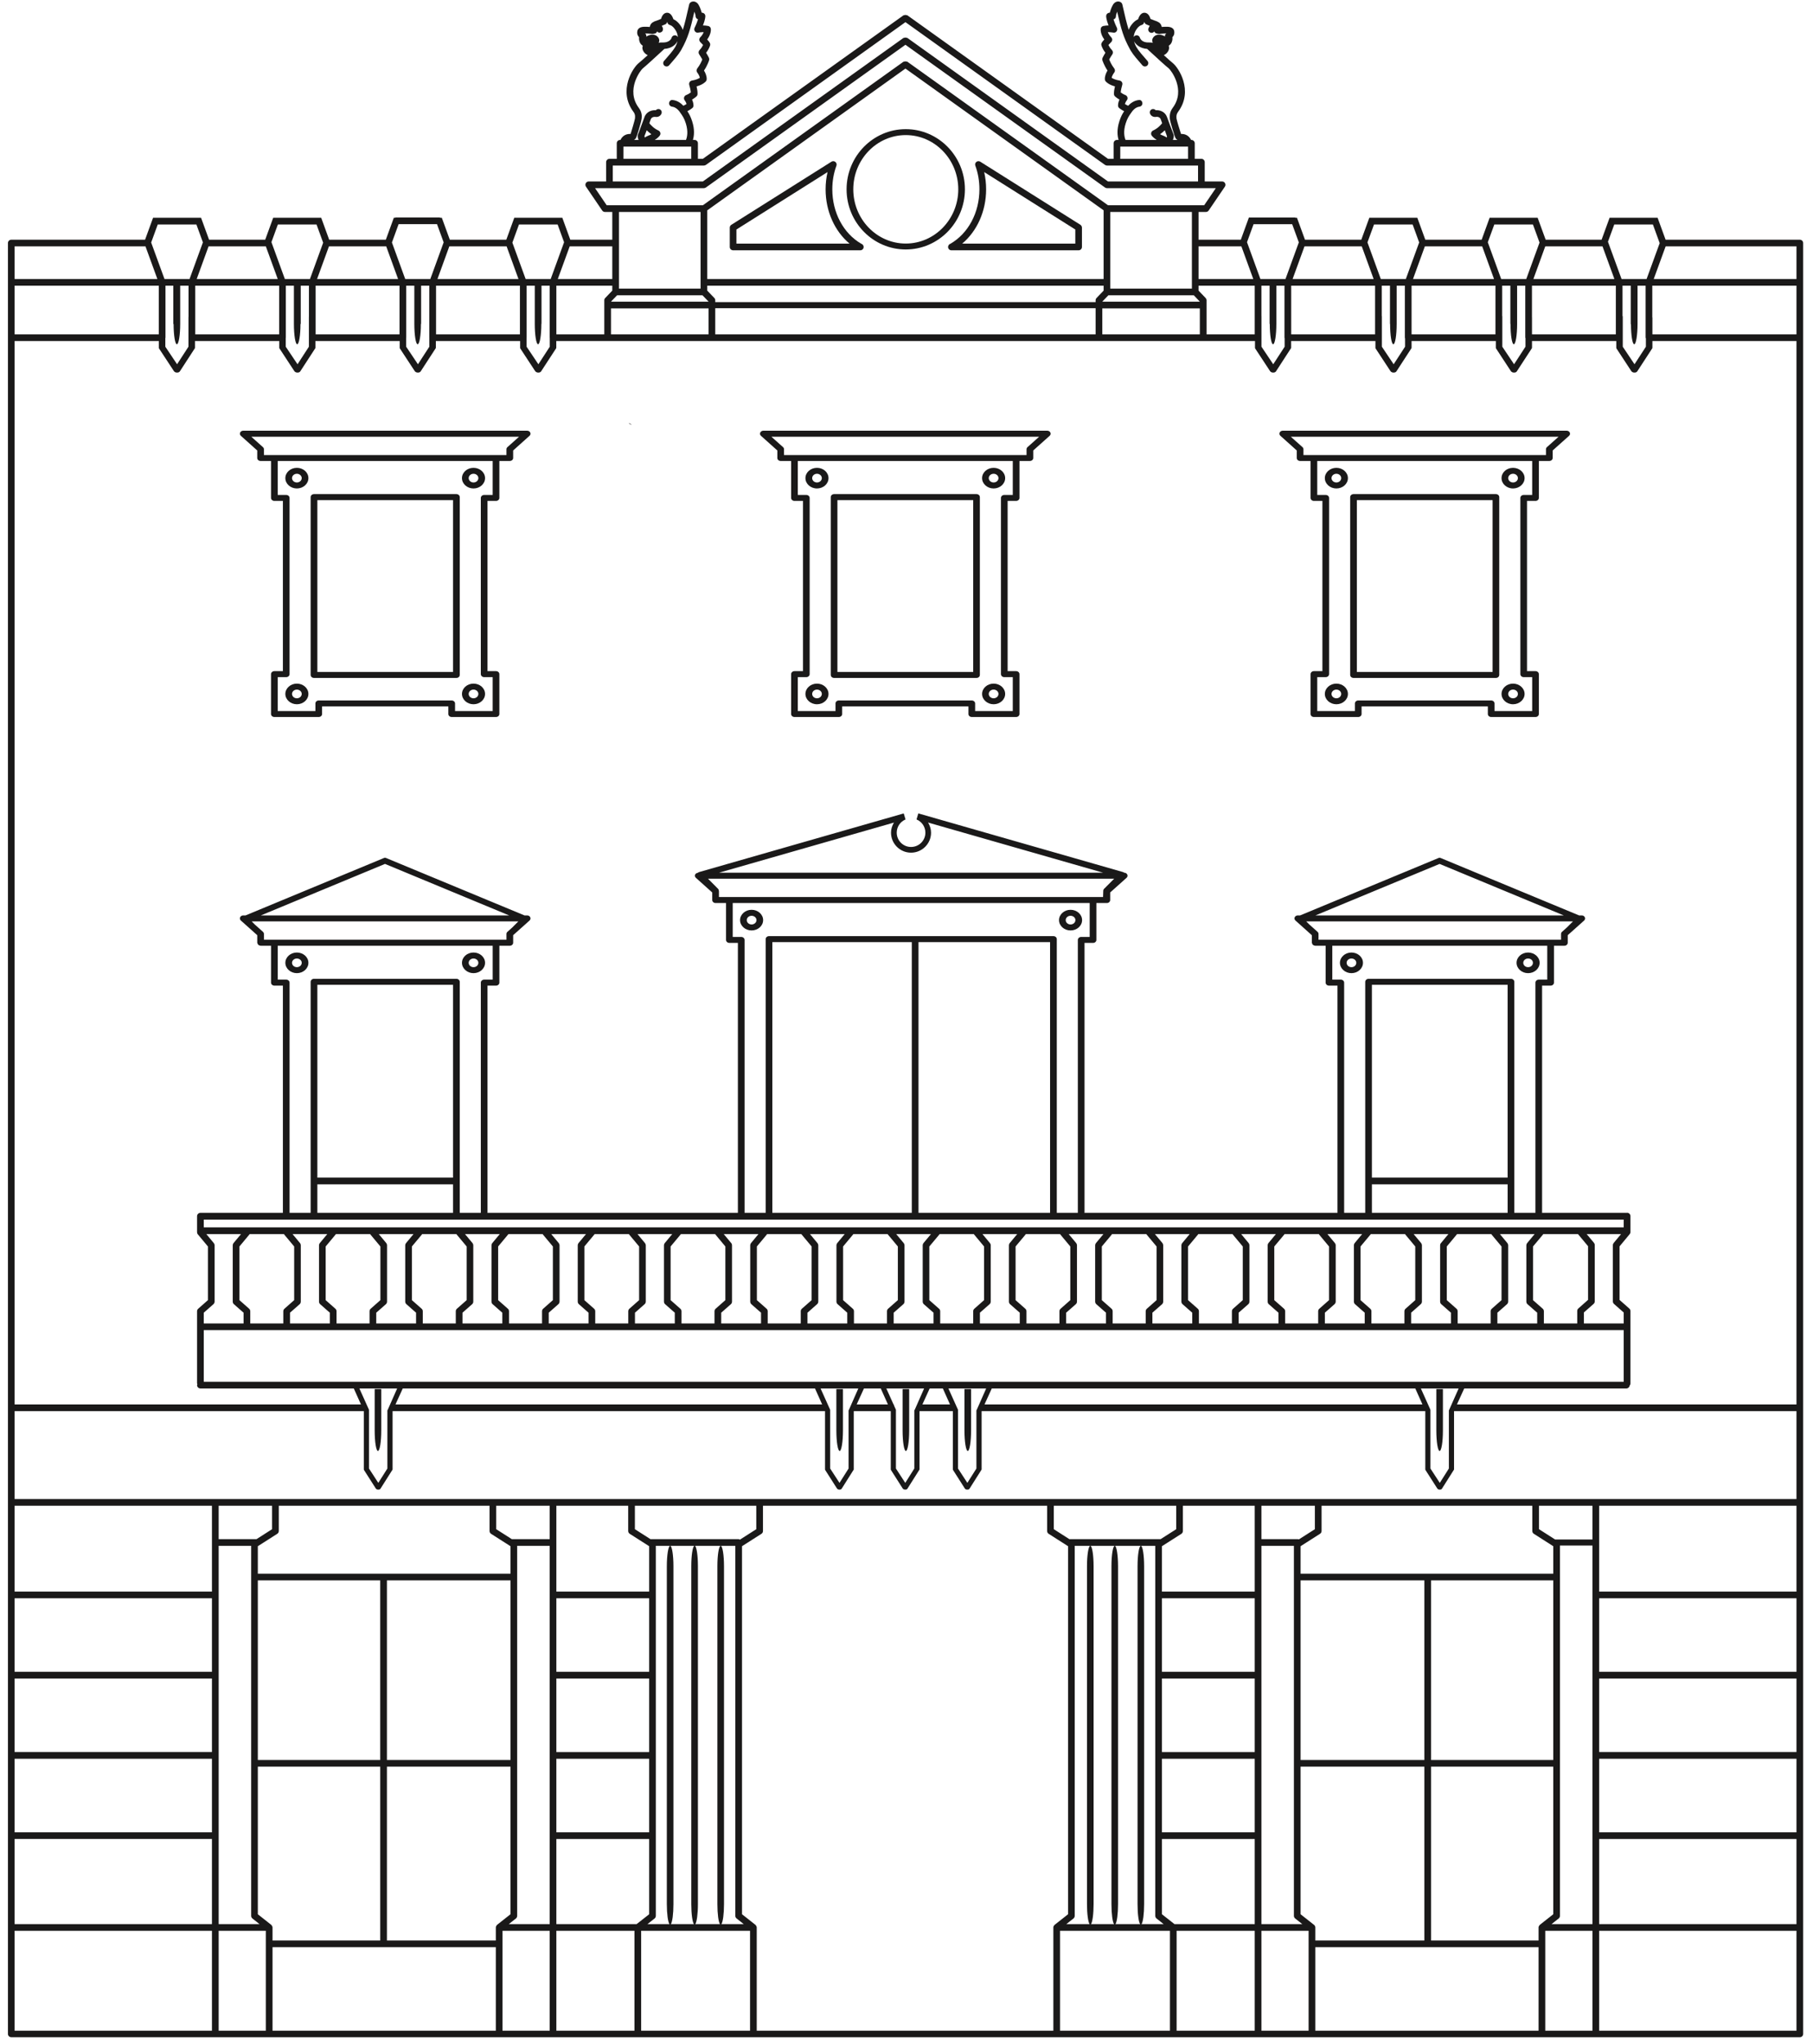 <?xml version="1.0" encoding="UTF-8"?>
<svg width="180px" height="203px" viewBox="0 0 180 203" version="1.1" xmlns="http://www.w3.org/2000/svg" xmlns:xlink="http://www.w3.org/1999/xlink">
    <!-- Generator: Sketch 52.3 (67297) - http://www.bohemiancoding.com/sketch -->
    <title>DHC-imago</title>
    <desc>Created with Sketch.</desc>
    <g id="Page-1" stroke="none" stroke-width="1" fill="none" fill-rule="evenodd">
        <g id="LOGO+ANAGRAMA-DHC-2018" transform="translate(-49, -65)" fill="#1A1919">
            <g id="DHC-imago" transform="translate(49, 65)">
                <path d="M158.771,201.647 L178.359,201.647 L178.359,191.728 L158.771,191.728 L158.771,201.647 Z M1.451,201.647 L21.042,201.647 L21.042,191.728 L1.451,191.728 L1.451,201.647 Z M14.442,24.46 L15.625,27.707 L1.451,27.707 L1.451,24.46 L14.442,24.46 Z M19.499,22.29 L20.145,24.068 L18.819,27.707 L16.331,27.707 L15.008,24.081 L15.661,22.29 L19.499,22.29 Z M31.426,22.29 L32.085,24.102 L30.772,27.707 L28.282,27.707 L26.948,24.043 L27.588,22.29 L31.426,22.29 Z M39.576,22.257 L43.389,22.257 L44.047,24.066 L42.723,27.707 L40.232,27.707 L38.912,24.079 L39.576,22.257 Z M51.526,22.29 L55.362,22.29 L56.004,24.053 L54.674,27.707 L52.188,27.707 L50.87,24.093 L51.526,22.29 Z M60.789,27.707 L55.379,27.707 L56.563,24.46 L60.789,24.46 L60.789,27.707 Z M60.234,20.382 L59.08,18.684 L60.507,18.684 L69.888,18.684 C69.955,18.684 70.024,18.662 70.084,18.619 L89.895,4.446 L109.707,18.619 C109.763,18.662 109.83,18.684 109.898,18.684 L119.281,18.684 L120.71,18.684 L119.554,20.382 L118.666,20.382 L110.005,20.382 L90.1,6.139 C90.065,6.114 90.024,6.123 89.985,6.113 C89.954,6.102 89.928,6.093 89.893,6.092 C89.86,6.093 89.834,6.102 89.803,6.112 C89.764,6.122 89.721,6.114 89.686,6.139 L69.785,20.382 L61.123,20.382 L60.234,20.382 Z M69.886,16.438 C69.958,16.438 70.026,16.413 70.084,16.375 L89.895,2.199 L109.707,16.375 C109.763,16.413 109.828,16.438 109.898,16.438 L118.945,16.438 L118.945,18.018 L110.003,18.018 L90.1,3.776 C90.065,3.751 90.024,3.759 89.985,3.749 C89.954,3.738 89.928,3.729 89.893,3.729 C89.86,3.729 89.836,3.738 89.803,3.749 C89.764,3.759 89.721,3.751 89.686,3.776 L69.783,18.018 L60.837,18.018 L60.837,16.438 L69.886,16.438 Z M61.898,14.559 L61.974,14.559 L68.302,14.559 L68.628,14.559 L68.628,15.771 L61.898,15.771 L61.898,14.559 Z M64.673,13.329 C64.632,13.356 64.578,13.382 64.519,13.408 L64.375,13.465 C64.218,13.532 64.113,13.587 64.025,13.653 C64.007,13.621 63.992,13.588 63.98,13.528 C63.98,13.528 64.082,13.261 64.207,12.935 C64.335,13.064 64.484,13.2 64.673,13.329 Z M63.132,13.727 C63.216,13.604 63.707,12.002 63.71,11.705 C63.724,11.51 63.744,11.139 63.419,10.707 C62.089,8.919 63.609,6.951 63.826,6.783 C64.111,6.56 64.984,5.757 65.8,5.003 L65.957,4.856 C66.712,4.806 67.115,4.406 67.265,4.077 C67.222,4.282 67.152,4.444 67.097,4.549 C67.076,4.587 67.058,4.622 67.037,4.661 C67.037,4.663 67.031,4.669 67.031,4.67 L67.031,4.671 C67.027,4.677 67.025,4.682 67.023,4.688 C66.826,5.026 66.371,5.55 66.001,5.968 L65.927,6.051 C65.808,6.188 65.822,6.397 65.958,6.517 C66.097,6.637 66.308,6.626 66.427,6.491 L66.5,6.407 C66.888,5.965 67.371,5.414 67.601,5.016 C67.607,5.006 67.611,4.998 67.617,4.988 C67.63,4.965 67.648,4.931 67.671,4.889 C68.294,3.76 68.525,2.978 68.941,1.16 C69.005,1.329 69.056,1.501 69.06,1.564 C69.046,1.67 69.093,1.773 69.173,1.848 C69.21,1.877 69.253,1.899 69.3,1.915 C69.246,2.102 69.144,2.382 68.958,2.768 C68.904,2.883 68.921,3.02 69.003,3.12 C69.08,3.218 69.207,3.268 69.337,3.235 C69.337,3.235 69.568,3.19 69.863,3.19 C69.814,3.328 69.714,3.509 69.519,3.712 C69.457,3.776 69.427,3.86 69.427,3.949 C69.431,4.036 69.47,4.121 69.533,4.183 C69.632,4.278 69.736,4.384 69.806,4.467 C69.748,4.589 69.638,4.782 69.451,4.976 C69.343,5.088 69.326,5.265 69.414,5.391 C69.476,5.487 69.628,5.728 69.726,5.903 C69.656,6.09 69.492,6.46 69.228,6.792 C69.13,6.916 69.134,7.091 69.228,7.21 C69.291,7.285 69.441,7.51 69.484,7.721 C69.369,7.801 69.125,7.932 68.695,8 C68.603,8.016 68.517,8.074 68.466,8.153 C68.419,8.233 68.404,8.333 68.429,8.426 C68.488,8.611 68.568,8.94 68.587,9.177 C68.488,9.255 68.32,9.363 68.113,9.444 C68.015,9.484 67.947,9.569 67.919,9.67 C67.89,9.774 67.916,9.881 67.98,9.965 C67.98,9.965 68.107,10.119 68.162,10.329 C68.082,10.38 67.972,10.447 67.843,10.501 C67.65,10.29 67.291,9.987 66.792,9.933 C66.619,9.887 66.449,10.044 66.429,10.224 C66.408,10.408 66.541,10.572 66.724,10.592 C67.166,10.642 67.46,11.075 67.462,11.078 C67.464,11.079 67.466,11.08 67.468,11.082 C67.47,11.084 67.468,11.088 67.47,11.091 C67.783,11.528 67.919,11.724 68.087,12.24 C68.355,13.084 68.21,13.647 68.105,13.896 L65.005,13.896 C65.332,13.702 65.496,13.479 65.513,13.446 C65.566,13.366 65.583,13.268 65.556,13.176 C65.529,13.083 65.462,13.005 65.373,12.961 C64.925,12.759 64.613,12.419 64.468,12.238 C64.525,12.083 64.576,11.944 64.607,11.852 C64.691,11.62 64.939,11.594 65.037,11.604 C65.425,11.674 65.64,11.42 65.685,11.238 C65.732,11.062 65.63,10.89 65.458,10.837 C65.33,10.806 65.191,10.848 65.113,10.946 C64.738,10.909 64.173,11.078 63.984,11.632 C63.845,12.025 63.384,13.228 63.39,13.234 C63.353,13.287 63.253,13.486 63.357,13.78 C63.367,13.815 63.386,13.856 63.404,13.896 L62.947,13.896 C63.015,13.86 63.076,13.807 63.132,13.727 Z M64.05,3.319 C64.203,3.322 64.513,3.338 64.601,3.357 C64.826,3.407 65.044,3.323 65.082,3.307 C65.164,3.272 65.21,3.196 65.242,3.112 L65.242,3.115 C65.3,3.199 65.384,3.24 65.472,3.24 C65.546,3.24 65.621,3.215 65.685,3.171 C65.839,3.07 65.865,2.829 65.761,2.678 C65.75,2.648 65.728,2.604 65.705,2.561 C65.886,2.488 66.037,2.423 66.037,2.423 C66.144,2.382 66.216,2.288 66.236,2.177 C66.236,2.169 66.24,2.16 66.24,2.155 C66.251,2.184 66.257,2.218 66.267,2.247 C66.296,2.363 66.39,2.452 66.503,2.483 C66.818,2.565 67.064,2.967 67.144,3.127 C67.24,3.315 67.287,3.509 67.294,3.687 C67.253,3.604 67.179,3.54 67.082,3.516 C66.908,3.477 66.724,3.576 66.677,3.756 C66.677,3.757 66.541,4.25 65.763,4.217 C65.634,4.209 65.503,4.223 65.394,4.255 C65.503,4.055 65.468,3.837 65.289,3.645 C65.138,3.484 64.945,3.443 64.779,3.443 C64.632,3.443 64.509,3.481 64.486,3.485 C64.359,3.522 64.253,3.576 64.169,3.639 C64.171,3.604 64.173,3.573 64.169,3.536 C64.16,3.453 64.115,3.371 64.05,3.319 Z M111.224,14.559 L111.548,14.559 L117.878,14.559 L117.955,14.559 L117.955,15.771 L111.224,15.771 L111.224,14.559 Z M115.644,12.935 C115.769,13.269 115.871,13.549 115.867,13.567 C115.861,13.591 115.843,13.623 115.83,13.652 C115.742,13.587 115.636,13.532 115.476,13.465 L115.328,13.408 C115.275,13.382 115.222,13.356 115.177,13.329 C115.367,13.199 115.515,13.063 115.644,12.935 Z M111.767,12.24 C111.933,11.728 112.07,11.528 112.384,11.091 L112.384,11.087 C112.386,11.085 112.39,11.084 112.392,11.081 C112.394,11.075 112.685,10.642 113.128,10.592 C113.31,10.572 113.441,10.408 113.419,10.224 C113.402,10.044 113.242,9.888 113.058,9.933 C112.562,9.987 112.203,10.29 112.005,10.504 C111.878,10.447 111.771,10.38 111.687,10.329 C111.746,10.119 111.867,9.968 111.867,9.968 C111.937,9.885 111.962,9.778 111.937,9.674 C111.912,9.569 111.835,9.484 111.74,9.444 C111.533,9.363 111.367,9.255 111.265,9.177 C111.285,8.94 111.367,8.611 111.421,8.426 C111.449,8.333 111.435,8.233 111.386,8.153 C111.335,8.074 111.251,8.016 111.158,8 C110.722,7.932 110.478,7.801 110.367,7.721 C110.41,7.51 110.562,7.285 110.621,7.21 C110.718,7.091 110.72,6.916 110.623,6.792 C110.361,6.462 110.199,6.09 110.126,5.901 C110.22,5.728 110.375,5.487 110.441,5.391 C110.527,5.265 110.511,5.088 110.4,4.976 C110.214,4.782 110.103,4.589 110.044,4.467 C110.115,4.384 110.22,4.278 110.32,4.183 C110.386,4.121 110.423,4.036 110.425,3.949 C110.427,3.86 110.394,3.776 110.332,3.712 C110.136,3.507 110.039,3.326 109.984,3.19 C110.283,3.19 110.513,3.235 110.517,3.235 C110.646,3.268 110.773,3.218 110.851,3.12 C110.931,3.02 110.945,2.883 110.894,2.768 C110.707,2.388 110.611,2.109 110.552,1.924 C110.599,1.911 110.644,1.893 110.681,1.859 C110.763,1.79 110.804,1.69 110.792,1.581 C110.796,1.51 110.849,1.329 110.914,1.16 C111.322,2.945 111.552,3.734 112.15,4.826 C112.21,4.948 112.257,5.023 112.265,5.034 C112.265,5.035 112.267,5.035 112.267,5.036 C112.501,5.439 112.982,5.983 113.367,6.426 L113.425,6.491 C113.546,6.626 113.761,6.637 113.896,6.517 C114.029,6.397 114.048,6.188 113.923,6.051 L113.867,5.983 C113.492,5.559 113.027,5.034 112.832,4.688 C112.8,4.634 112.777,4.586 112.748,4.534 C112.699,4.432 112.634,4.28 112.593,4.09 C112.751,4.417 113.166,4.802 113.892,4.856 L114.056,5.007 C114.869,5.76 115.74,6.56 116.029,6.783 C116.244,6.951 117.763,8.919 116.431,10.707 C116.111,11.139 116.132,11.51 116.142,11.774 C116.142,12.002 116.634,13.604 116.72,13.734 C116.773,13.811 116.837,13.86 116.902,13.896 L116.445,13.896 C116.462,13.857 116.484,13.816 116.492,13.784 C116.576,13.542 116.533,13.338 116.49,13.287 C116.49,13.287 116.009,12.038 115.867,11.632 C115.677,11.083 115.128,10.909 114.742,10.946 C114.662,10.85 114.531,10.806 114.402,10.835 C114.226,10.883 114.119,11.062 114.164,11.238 C114.21,11.42 114.419,11.674 114.818,11.604 C114.902,11.586 115.162,11.616 115.244,11.852 C115.275,11.943 115.328,12.082 115.384,12.237 C115.24,12.417 114.929,12.759 114.48,12.961 C114.392,13.005 114.326,13.083 114.298,13.176 C114.267,13.268 114.285,13.366 114.335,13.446 C114.355,13.479 114.519,13.702 114.845,13.896 L111.75,13.896 C111.642,13.647 111.496,13.081 111.767,12.24 Z M112.716,3.111 C112.779,2.973 113.031,2.567 113.347,2.484 C113.462,2.452 113.554,2.363 113.583,2.247 C113.593,2.215 113.597,2.184 113.609,2.155 C113.611,2.16 113.613,2.171 113.613,2.179 C113.638,2.288 113.71,2.382 113.814,2.423 C113.814,2.423 113.966,2.487 114.144,2.562 C114.109,2.627 114.08,2.691 114.056,2.744 C113.955,2.9 113.998,3.104 114.15,3.207 C114.208,3.246 114.271,3.262 114.332,3.262 C114.435,3.262 114.539,3.211 114.601,3.118 C114.634,3.199 114.687,3.27 114.771,3.307 C114.81,3.322 115.019,3.411 115.25,3.357 C115.337,3.34 115.644,3.322 115.8,3.319 C115.73,3.368 115.675,3.428 115.662,3.514 C115.66,3.556 115.66,3.589 115.662,3.623 C115.585,3.57 115.486,3.521 115.375,3.49 C115.318,3.471 114.851,3.335 114.56,3.643 C114.382,3.837 114.345,4.052 114.46,4.253 C114.365,4.228 114.261,4.217 114.15,4.217 L114.085,4.217 C113.361,4.255 113.191,3.807 113.173,3.75 C113.125,3.575 112.941,3.471 112.769,3.515 C112.675,3.54 112.601,3.601 112.56,3.679 C112.572,3.494 112.615,3.304 112.716,3.111 Z M123.248,24.46 L124.429,27.707 L118.996,27.707 L118.996,24.46 L123.248,24.46 Z M124.457,22.261 L128.291,22.261 L128.951,24.068 L127.628,27.707 L125.136,27.707 L123.806,24.049 L124.457,22.261 Z M136.416,22.29 L140.251,22.29 L140.9,24.075 L139.576,27.707 L137.089,27.707 L135.765,24.068 L136.416,22.29 Z M148.361,22.29 L152.195,22.29 L152.849,24.087 L151.531,27.707 L149.041,27.707 L147.712,24.059 L148.361,22.29 Z M160.269,22.29 L164.105,22.29 L164.769,24.119 C164.773,24.125 164.781,24.127 164.783,24.133 L163.478,27.707 L160.994,27.707 L159.65,24.024 C159.648,24.019 159.642,24.018 159.64,24.013 L160.269,22.29 Z M178.359,27.707 L164.187,27.707 L165.371,24.46 L178.359,24.46 L178.359,27.707 Z M158.771,191.064 L178.359,191.064 L178.359,182.611 L158.771,182.611 L158.771,191.064 Z M154.042,191.064 L154.751,190.504 C154.828,190.438 154.878,190.344 154.878,190.244 L154.878,153.468 L158.103,153.468 L158.103,191.064 L154.042,191.064 Z M153.417,201.647 L158.103,201.647 L158.103,191.728 L153.417,191.728 L153.417,201.647 Z M130.587,201.646 L152.753,201.646 L152.753,193.355 L130.587,193.355 L130.587,201.646 Z M125.238,201.647 L129.922,201.647 L129.922,191.728 L125.238,191.728 L125.238,201.647 Z M116.818,201.647 L124.572,201.647 L124.572,191.728 L116.818,191.728 L116.818,201.647 Z M105.242,201.647 L116.156,201.647 L116.156,191.728 L105.242,191.728 L105.242,201.647 Z M75.129,191.396 C75.129,191.396 75.131,191.396 75.131,191.396 C75.131,191.394 75.129,191.393 75.129,191.391 C75.127,191.312 75.092,191.241 75.04,191.182 C75.034,191.173 75.03,191.165 75.02,191.157 C75.014,191.15 75.01,191.141 75.002,191.135 L73.67,190.084 L73.67,153.537 L75.598,152.307 C75.694,152.248 75.75,152.143 75.75,152.028 L75.75,149.521 L89.907,149.521 L103.962,149.521 L103.962,152.028 C103.962,152.143 104.019,152.248 104.115,152.307 L106.041,153.537 L106.041,190.084 L104.707,191.135 C104.703,191.139 104.699,191.146 104.695,191.151 C104.669,191.174 104.65,191.201 104.632,191.23 C104.626,191.24 104.617,191.248 104.613,191.258 C104.593,191.3 104.58,191.346 104.58,191.395 L104.58,191.397 L104.58,191.398 L104.58,201.646 L75.131,201.646 L75.131,191.398 C75.131,191.397 75.129,191.397 75.129,191.396 Z M63.656,201.647 L74.466,201.647 L74.466,191.728 L63.656,191.728 L63.656,201.647 Z M55.237,201.647 L62.99,201.647 L62.99,191.728 L55.237,191.728 L55.237,201.647 Z M49.889,201.647 L54.575,201.647 L54.575,191.728 L49.889,191.728 L49.889,201.647 Z M27.057,201.646 L49.227,201.646 L49.227,193.355 L27.057,193.355 L27.057,201.646 Z M21.709,201.646 L26.391,201.646 L26.391,191.727 L21.709,191.727 L21.709,201.646 Z M21.709,153.501 L24.935,153.501 L24.935,190.244 C24.935,190.344 24.981,190.438 25.061,190.504 L25.768,191.064 L21.709,191.064 L21.709,153.501 Z M1.451,191.065 L21.042,191.065 L21.042,182.607 L1.451,182.607 L1.451,191.065 Z M1.451,33.2 L15.767,33.2 L15.767,28.37 L1.451,28.37 L1.451,33.2 Z M19.385,33.2 L27.718,33.2 L27.718,28.37 L19.385,28.37 L19.385,33.2 Z M31.337,33.2 L39.666,33.2 L39.666,28.37 L31.337,28.37 L31.337,33.2 Z M43.292,33.2 L51.62,33.2 L51.62,28.37 L43.292,28.37 L43.292,33.2 Z M110.228,28.66 L118.335,28.66 L118.335,21.047 L110.228,21.047 L110.228,28.66 Z M124.572,33.2 L119.792,33.2 L119.792,29.819 C119.792,29.734 119.755,29.653 119.697,29.59 L118.996,28.859 L118.996,28.37 L124.572,28.37 L124.572,33.2 Z M128.193,33.2 L136.523,33.2 L136.523,28.37 L128.193,28.37 L128.193,33.2 Z M148.474,28.37 L148.474,33.2 L140.144,33.2 L140.144,31.523 L140.144,28.37 L148.474,28.37 Z M160.425,28.37 L160.425,33.2 L152.101,33.2 L152.101,31.523 L152.097,31.522 L152.097,28.37 L160.425,28.37 Z M60.662,33.2 L70.35,33.2 L70.35,30.625 L60.662,30.625 L60.662,33.2 Z M109.57,28.859 L108.869,29.59 C108.806,29.653 108.775,29.734 108.775,29.819 L108.775,30 L71.012,30 L71.012,29.819 C71.012,29.734 70.983,29.653 70.92,29.59 L70.219,28.859 L70.219,28.359 C70.225,28.362 70.229,28.366 70.235,28.37 L109.57,28.37 L109.57,28.859 Z M71.012,33.2 L108.775,33.2 L108.775,30.603 L71.012,30.603 L71.012,33.2 Z M109.439,33.2 L119.123,33.2 L119.123,30.625 L109.439,30.625 L109.439,33.2 Z M118.525,29.323 L119.123,29.952 L119.123,29.959 L109.439,29.959 L109.439,29.952 L110.041,29.323 L118.525,29.323 Z M61.263,29.323 L69.746,29.323 L70.35,29.952 L70.35,29.959 L60.662,29.959 L60.662,29.952 L61.263,29.323 Z M178.359,139.458 L144.65,139.458 L145.371,137.875 L161.47,137.875 C161.638,137.875 161.777,137.745 161.798,137.58 C161.845,137.523 161.876,137.455 161.876,137.376 L161.876,130.183 C161.876,130.088 161.83,129.995 161.757,129.933 L160.796,129.083 L160.796,123.76 L161.792,122.56 C161.845,122.496 161.876,122.422 161.876,122.345 L161.876,120.757 C161.876,120.573 161.72,120.426 161.541,120.426 C161.519,120.426 161.5,120.434 161.478,120.438 C161.468,120.438 161.462,120.433 161.453,120.433 L153.062,120.433 C153.076,120.429 153.089,120.421 153.103,120.417 L153.103,97.873 L153.949,97.873 C154.132,97.873 154.283,97.739 154.283,97.575 L154.283,93.911 L155.32,93.911 C155.5,93.911 155.65,93.776 155.65,93.612 L155.65,92.863 L157.277,91.409 C157.369,91.322 157.4,91.194 157.345,91.084 C157.296,90.974 157.175,90.9 157.041,90.9 L156.775,90.9 L143.037,85.201 C142.97,85.17 142.886,85.17 142.816,85.201 L129.08,90.9 L128.851,90.9 C128.716,90.9 128.593,90.974 128.542,91.084 C128.492,91.194 128.523,91.322 128.617,91.409 L130.169,92.799 L130.242,92.871 L130.242,93.612 C130.242,93.651 130.273,93.679 130.289,93.713 C130.304,93.751 130.308,93.792 130.337,93.82 C130.353,93.834 130.376,93.833 130.394,93.844 C130.439,93.872 130.482,93.904 130.539,93.904 L130.554,93.904 C130.56,93.905 130.564,93.911 130.572,93.911 L131.613,93.911 L131.613,97.575 C131.613,97.739 131.761,97.873 131.947,97.873 L132.787,97.873 L132.787,120.433 L107.634,120.433 C107.648,120.429 107.662,120.421 107.675,120.417 L107.675,93.63 L108.521,93.63 C108.707,93.63 108.851,93.499 108.851,93.332 L108.851,89.671 L109.892,89.671 C110.074,89.671 110.222,89.535 110.222,89.371 L110.222,88.622 L111.849,87.166 C111.943,87.082 111.972,86.955 111.919,86.844 C111.869,86.731 111.748,86.661 111.613,86.661 L111.609,86.661 C111.578,86.633 111.542,86.607 111.5,86.597 L91.173,80.77 L91,81.351 L91.003,81.352 L90.998,81.372 C91.513,81.585 91.875,82.092 91.875,82.685 C91.875,83.468 91.238,84.104 90.45,84.104 C89.665,84.104 89.03,83.468 89.03,82.685 C89.03,82.092 89.389,81.586 89.905,81.372 L89.743,80.832 C89.741,80.833 89.741,80.834 89.739,80.834 L89.721,80.774 L69.408,86.597 C69.359,86.609 69.314,86.636 69.279,86.673 C69.164,86.688 69.062,86.745 69.017,86.844 C68.962,86.955 68.994,87.082 69.089,87.166 L70.713,88.622 L70.713,89.371 C70.713,89.535 70.862,89.671 71.045,89.671 L72.083,89.671 L72.083,93.332 C72.083,93.499 72.231,93.63 72.418,93.63 L73.26,93.63 L73.26,120.433 L48.358,120.433 C48.374,120.429 48.387,120.421 48.401,120.417 L48.401,97.873 L49.245,97.873 C49.43,97.873 49.579,97.739 49.579,97.575 L49.579,93.911 L50.616,93.911 C50.797,93.911 50.948,93.776 50.948,93.612 L50.948,92.863 L52.573,91.409 C52.667,91.322 52.696,91.194 52.643,91.084 C52.594,90.974 52.473,90.9 52.338,90.9 L52.073,90.9 L38.337,85.201 C38.267,85.17 38.183,85.17 38.113,85.201 L24.379,90.9 L24.149,90.9 C24.014,90.9 23.891,90.974 23.842,91.084 C23.792,91.194 23.819,91.322 23.915,91.409 L25.487,92.816 L25.54,92.869 L25.54,93.612 C25.54,93.662 25.575,93.698 25.598,93.74 C25.612,93.767 25.614,93.799 25.635,93.82 C25.651,93.834 25.674,93.833 25.692,93.844 C25.737,93.872 25.78,93.904 25.836,93.904 L25.854,93.904 C25.861,93.905 25.866,93.911 25.872,93.911 L26.909,93.911 L26.909,97.575 C26.909,97.739 27.057,97.873 27.242,97.873 L28.086,97.873 L28.086,120.433 L19.901,120.433 C19.715,120.433 19.565,120.585 19.565,120.769 L19.565,122.358 C19.565,122.436 19.592,122.512 19.645,122.574 L20.643,123.773 L20.643,129.103 L19.68,129.954 C19.61,130.016 19.565,130.106 19.565,130.203 L19.565,137.375 C19.565,137.408 19.59,137.429 19.6,137.458 C19.591,137.488 19.565,137.508 19.565,137.541 C19.565,137.725 19.715,137.875 19.901,137.875 L35.127,137.875 L35.836,139.458 L1.451,139.458 L1.451,33.864 L15.772,33.864 L15.772,34.487 C15.772,34.524 15.772,34.597 15.785,34.597 L17.268,36.855 C17.344,36.95 17.437,36.995 17.581,36.995 C17.713,36.995 17.815,36.95 17.87,36.855 L19.336,34.597 C19.358,34.597 19.358,34.524 19.358,34.487 L19.358,33.864 L27.727,33.864 L27.727,34.487 C27.727,34.524 27.727,34.597 27.745,34.597 L29.225,36.855 C29.299,36.95 29.395,36.995 29.538,36.995 C29.67,36.995 29.772,36.95 29.825,36.855 L31.292,34.597 C31.314,34.597 31.314,34.524 31.314,34.487 L31.314,33.864 L39.684,33.864 L39.684,34.487 C39.684,34.524 39.684,34.597 39.699,34.597 L41.179,36.855 C41.255,36.95 41.352,36.995 41.494,36.995 C41.625,36.995 41.727,36.95 41.78,36.855 L43.247,34.597 C43.272,34.597 43.272,34.524 43.272,34.487 L43.272,33.864 L51.641,33.864 L51.641,34.487 C51.641,34.524 51.641,34.597 51.655,34.597 L53.135,36.855 C53.215,36.95 53.305,36.995 53.452,36.995 C53.581,36.995 53.684,36.95 53.737,36.855 L55.208,34.597 C55.229,34.597 55.229,34.524 55.229,34.487 L55.229,33.864 L124.599,33.864 L124.599,34.487 C124.599,34.524 124.599,34.597 124.613,34.597 L126.097,36.855 C126.169,36.95 126.265,36.995 126.41,36.995 C126.541,36.995 126.644,36.95 126.697,36.855 L128.16,34.597 C128.187,34.597 128.187,34.524 128.187,34.487 L128.187,33.864 L136.556,33.864 L136.556,34.487 C136.556,34.524 136.556,34.597 136.57,34.597 L138.052,36.855 C138.128,36.95 138.224,36.995 138.365,36.995 C138.498,36.995 138.601,36.95 138.654,36.855 L140.121,34.597 C140.144,34.597 140.144,34.524 140.144,34.487 L140.144,33.864 L148.511,33.864 L148.511,34.487 C148.511,34.524 148.511,34.597 148.529,34.597 L150.007,36.855 C150.083,36.95 150.179,36.995 150.322,36.995 C150.455,36.995 150.558,36.95 150.607,36.855 L152.078,34.597 C152.101,34.597 152.101,34.524 152.101,34.487 L152.101,33.864 L160.47,33.864 L160.47,34.487 C160.47,34.524 160.47,34.597 160.484,34.597 L161.964,36.855 C162.044,36.95 162.136,36.995 162.279,36.995 C162.412,36.995 162.511,36.95 162.566,36.855 L164.035,34.597 C164.056,34.597 164.056,34.524 164.056,34.487 L164.056,33.864 L178.359,33.864 L178.359,139.458 Z M158.771,181.947 L178.359,181.947 L178.359,174.641 L158.771,174.641 L158.771,181.947 Z M154.398,152.872 L152.796,151.848 L152.796,149.521 L158.103,149.521 L158.103,152.872 L154.398,152.872 Z M130.458,191.135 L129.126,190.084 L129.126,175.427 L141.416,175.427 L141.416,192.691 L130.587,192.691 L130.587,191.398 C130.587,191.295 130.541,191.2 130.458,191.135 Z M125.238,153.501 L128.462,153.501 L128.462,190.244 C128.462,190.344 128.509,190.438 128.589,190.504 L129.298,191.064 L125.238,191.064 L125.238,153.501 Z M116.607,191.064 L115.361,190.084 L115.361,182.611 L124.572,182.611 L124.572,191.064 L116.607,191.064 Z M113.283,153.501 L114.699,153.501 L114.699,190.244 C114.699,190.344 114.748,190.438 114.822,190.504 L115.531,191.064 L113.333,191.064 C113.48,190.869 113.593,190.054 113.593,189.079 L113.593,155.525 C113.593,154.438 113.451,153.55 113.283,153.501 Z M110.691,153.501 L113.253,153.501 C113.08,153.55 112.939,154.438 112.939,155.525 L112.939,189.079 C112.939,190.054 113.05,190.869 113.199,191.064 L110.744,191.064 C110.89,190.869 111.003,190.054 111.003,189.079 L111.003,155.525 C111.003,154.438 110.863,153.55 110.691,153.501 Z M108.263,153.501 L110.662,153.501 C110.486,153.55 110.349,154.438 110.349,155.525 L110.349,189.079 C110.349,190.054 110.458,190.869 110.607,191.064 L108.316,191.064 C108.462,190.869 108.576,190.054 108.576,189.079 L108.576,155.525 C108.576,154.438 108.435,153.55 108.263,153.501 Z M106.578,190.504 C106.656,190.438 106.701,190.344 106.701,190.244 L106.701,153.501 L108.234,153.501 C108.06,153.55 107.919,154.438 107.919,155.525 L107.919,189.079 C107.919,190.054 108.033,190.869 108.179,191.064 L105.869,191.064 L106.578,190.504 Z M104.625,149.521 L116.779,149.521 L116.779,151.848 L115.228,152.838 L106.207,152.838 C106.199,152.838 106.193,152.846 106.185,152.847 L104.625,151.848 L104.625,149.521 Z M129.126,174.766 L141.415,174.766 L141.415,156.932 L129.126,156.932 L129.126,174.766 Z M125.238,149.521 L130.544,149.521 L130.544,151.848 L128.962,152.858 C128.931,152.848 128.898,152.838 128.865,152.838 L125.238,152.838 L125.238,149.521 Z M115.361,181.947 L124.572,181.947 L124.572,174.641 L115.361,174.641 L115.361,181.947 Z M115.361,173.98 L124.572,173.98 L124.572,166.675 L115.361,166.675 L115.361,173.98 Z M115.361,166.009 L124.572,166.009 L124.572,158.709 L115.361,158.709 L115.361,166.009 Z M117.441,152.028 L117.441,149.521 L124.572,149.521 L124.572,158.044 L115.361,158.044 L115.361,153.537 L117.291,152.307 C117.382,152.248 117.441,152.143 117.441,152.028 Z M142.081,174.766 L154.212,174.766 L154.212,156.932 L142.081,156.932 L142.081,174.766 Z M152.287,152.307 L154.212,153.537 L154.212,156.268 L129.126,156.268 L129.126,153.537 L131.054,152.307 C131.15,152.248 131.21,152.143 131.21,152.028 L131.21,149.521 L141.669,149.521 L152.132,149.521 L152.132,152.028 C152.132,152.143 152.193,152.248 152.287,152.307 Z M158.771,158.044 L178.359,158.044 L178.359,149.521 L158.771,149.521 L158.771,158.044 Z M158.771,166.009 L178.359,166.009 L178.359,158.709 L158.771,158.709 L158.771,166.009 Z M158.771,173.976 L178.359,173.976 L178.359,166.675 L158.771,166.675 L158.771,173.976 Z M39.43,137.875 L38.497,139.99 C38.478,140.012 38.46,140.028 38.46,140.063 L38.46,145.823 L37.56,147.249 L36.633,145.823 L36.633,140.063 L36.633,139.99 L35.682,137.875 L39.43,137.875 Z M98.466,137.875 L140.515,137.875 L141.224,139.458 L97.746,139.458 L98.466,137.875 Z M92.3,137.875 L93.609,137.875 L94.318,139.458 L91.58,139.458 L92.3,137.875 Z M85.774,137.875 L87.446,137.875 L88.155,139.458 L85.053,139.458 L85.774,137.875 Z M80.917,137.875 L81.625,139.458 L39.265,139.458 L39.986,137.875 L80.917,137.875 Z M81.469,137.875 L85.217,137.875 L84.286,139.99 C84.268,140.012 84.25,140.028 84.25,140.063 L84.25,145.823 L83.348,147.249 L82.42,145.823 L82.42,140.063 L82.42,139.99 L81.469,137.875 Z M88.745,139.534 L88.745,139.458 L88.711,139.458 L87.999,137.875 L91.748,137.875 L90.817,139.99 C90.797,140.012 90.776,140.028 90.776,140.063 L90.776,145.823 L89.877,147.249 L88.95,145.823 L88.95,140.063 L88.95,139.99 L88.745,139.534 Z M94.886,139.489 L94.886,139.458 L94.873,139.458 L94.162,137.875 L97.91,137.875 L96.976,139.99 C96.96,140.012 96.941,140.028 96.941,140.063 L96.941,145.823 L96.042,147.249 L95.113,145.823 L95.113,140.063 L95.113,139.99 L94.886,139.489 Z M143.882,139.99 C143.863,140.012 143.849,140.028 143.849,140.063 L143.849,145.823 L142.947,147.249 L142.017,145.823 L142.017,140.063 L142.017,139.99 L141.068,137.875 L144.818,137.875 L143.882,139.99 Z M20.231,137.208 L161.207,137.208 L161.207,132.083 L20.231,132.083 L20.231,137.208 Z M153.166,129.954 L152.203,129.103 L152.203,123.773 L153.205,122.574 C153.212,122.565 153.208,122.553 153.214,122.543 L156.667,122.543 L156.667,122.546 L157.667,123.747 L157.667,129.075 L156.707,129.926 C156.632,129.988 156.593,130.082 156.593,130.176 L156.593,131.421 L153.281,131.421 L153.281,130.203 C153.281,130.106 153.24,130.016 153.166,129.954 Z M148.664,130.351 L149.625,129.503 C149.693,129.437 149.736,129.346 149.736,129.252 L149.736,123.654 C149.736,123.574 149.708,123.501 149.658,123.44 L148.916,122.543 L152.363,122.543 L151.619,123.44 C151.57,123.501 151.541,123.574 151.541,123.654 L151.541,129.252 C151.541,129.346 151.58,129.437 151.65,129.503 L152.617,130.351 L152.617,131.421 L148.664,131.421 L148.664,130.351 Z M144.603,129.954 L143.642,129.103 L143.642,123.773 L144.64,122.574 C144.648,122.565 144.644,122.553 144.652,122.543 L148.064,122.543 C148.07,122.553 148.068,122.565 148.076,122.574 L149.076,123.773 L149.076,129.103 L148.113,129.954 C148.039,130.016 147.996,130.106 147.996,130.203 L147.996,131.421 L144.718,131.421 L144.718,130.203 C144.718,130.106 144.677,130.016 144.603,129.954 Z M140.101,130.351 L141.058,129.503 C141.132,129.437 141.173,129.346 141.173,129.252 L141.173,123.654 C141.173,123.574 141.144,123.501 141.097,123.44 L140.351,122.543 L143.802,122.543 L143.058,123.44 C143.005,123.501 142.98,123.574 142.98,123.654 L142.98,129.252 C142.98,129.346 143.017,129.437 143.091,129.503 L144.054,130.351 L144.054,131.421 L140.101,131.421 L140.101,130.351 Z M136.042,129.954 L135.078,129.103 L135.078,123.773 L136.078,122.574 C136.085,122.565 136.083,122.553 136.089,122.543 L139.501,122.543 C139.507,122.553 139.505,122.565 139.511,122.574 L140.511,123.773 L140.511,129.103 L139.55,129.954 C139.478,130.016 139.435,130.106 139.435,130.203 L139.435,131.421 L136.158,131.421 L136.158,130.203 C136.158,130.106 136.113,130.016 136.042,129.954 Z M131.537,130.351 L132.5,129.503 C132.57,129.437 132.613,129.346 132.613,129.252 L132.613,123.654 C132.613,123.574 132.583,123.501 132.537,123.44 L131.789,122.543 L135.238,122.543 L134.494,123.44 C134.443,123.501 134.419,123.574 134.419,123.654 L134.419,129.252 C134.419,129.346 134.457,129.437 134.529,129.503 L135.492,130.351 L135.492,131.421 L131.537,131.421 L131.537,130.351 Z M127.48,129.954 L126.515,129.103 L126.515,123.773 L127.519,122.574 C127.525,122.565 127.523,122.553 127.529,122.543 L130.939,122.543 C130.947,122.553 130.943,122.565 130.951,122.574 L131.949,123.773 L131.949,129.103 L130.988,129.954 C130.916,130.016 130.873,130.106 130.873,130.203 L130.873,131.421 L127.595,131.421 L127.595,130.203 C127.595,130.106 127.55,130.016 127.48,129.954 Z M122.974,130.351 L123.939,129.503 C124.011,129.437 124.046,129.346 124.046,129.252 L124.046,123.654 C124.046,123.574 124.021,123.501 123.972,123.44 L123.228,122.543 L126.675,122.543 L125.931,123.44 C125.882,123.501 125.857,123.574 125.857,123.654 L125.857,129.252 C125.857,129.346 125.894,129.437 125.964,129.503 L126.929,130.351 L126.929,131.421 L122.974,131.421 L122.974,130.351 Z M118.919,129.954 L117.955,129.103 L117.955,123.773 L118.951,122.574 C118.958,122.565 118.957,122.553 118.962,122.543 L122.375,122.543 C122.382,122.553 122.38,122.565 122.386,122.574 L123.386,123.773 L123.386,129.103 L122.425,129.954 C122.355,130.016 122.308,130.106 122.308,130.203 L122.308,131.421 L119.031,131.421 L119.031,130.203 C119.031,130.106 118.99,130.016 118.919,129.954 Z M114.414,130.351 L115.378,129.503 C115.447,129.437 115.486,129.346 115.486,129.252 L115.486,123.654 C115.486,123.574 115.458,123.501 115.412,123.44 L114.664,122.543 L118.115,122.543 L117.371,123.44 C117.32,123.501 117.292,123.574 117.292,123.654 L117.292,129.252 C117.292,129.346 117.333,129.437 117.404,129.503 L118.369,130.351 L118.369,131.421 L114.414,131.421 L114.414,130.351 Z M110.357,129.954 L109.392,129.103 L109.392,123.773 L110.392,122.574 C110.4,122.565 110.396,122.553 110.402,122.543 L113.816,122.543 C113.822,122.553 113.82,122.565 113.828,122.574 L114.828,123.773 L114.828,129.103 L113.865,129.954 C113.794,130.016 113.748,130.106 113.748,130.203 L113.748,131.421 L110.468,131.421 L110.468,130.203 C110.468,130.106 110.427,130.016 110.357,129.954 Z M105.851,130.351 L106.814,129.503 C106.884,129.437 106.925,129.346 106.925,129.252 L106.925,123.654 C106.925,123.574 106.898,123.501 106.849,123.44 L106.101,122.543 L109.552,122.543 L108.808,123.44 C108.759,123.501 108.73,123.574 108.73,123.654 L108.73,129.252 C108.73,129.346 108.771,129.437 108.841,129.503 L109.806,130.351 L109.806,131.421 L105.851,131.421 L105.851,130.351 Z M101.794,129.954 L100.83,129.103 L100.83,123.773 L101.832,122.574 C101.839,122.565 101.837,122.553 101.843,122.543 L105.253,122.543 C105.259,122.553 105.257,122.565 105.265,122.574 L106.263,123.773 L106.263,129.103 L105.302,129.954 C105.23,130.016 105.185,130.106 105.185,130.203 L105.185,131.421 L101.91,131.421 L101.91,130.203 C101.91,130.106 101.865,130.016 101.794,129.954 Z M97.289,130.351 L98.251,129.503 C98.322,129.437 98.365,129.346 98.365,129.252 L98.365,123.654 C98.365,123.574 98.335,123.501 98.287,123.44 L97.542,122.543 L100.992,122.543 L100.246,123.44 C100.195,123.501 100.169,123.574 100.169,123.654 L100.169,129.252 C100.169,129.346 100.208,129.437 100.279,129.503 L101.244,130.351 L101.244,131.421 L97.289,131.421 L97.289,130.351 Z M93.23,129.954 L92.267,129.103 L92.267,123.773 L93.271,122.574 C93.277,122.565 93.275,122.553 93.281,122.543 L96.689,122.543 C96.697,122.553 96.695,122.565 96.701,122.574 L97.701,123.773 L97.701,129.103 L96.738,129.954 C96.667,130.016 96.623,130.106 96.623,130.203 L96.623,131.421 L93.345,131.421 L93.345,130.203 C93.345,130.106 93.306,130.016 93.23,129.954 Z M88.727,130.351 L89.69,129.503 C89.76,129.437 89.803,129.346 89.803,129.252 L89.803,123.654 C89.803,123.574 89.776,123.501 89.723,123.44 L88.979,122.543 L92.429,122.543 L91.685,123.44 C91.636,123.501 91.609,123.574 91.609,123.654 L91.609,129.252 C91.609,129.346 91.648,129.437 91.716,129.503 L92.683,130.351 L92.683,131.421 L88.727,131.421 L88.727,130.351 Z M84.668,129.954 L83.706,129.103 L83.706,123.773 L84.706,122.574 C84.713,122.565 84.711,122.553 84.717,122.543 L88.131,122.543 C88.137,122.553 88.135,122.565 88.141,122.574 L89.141,123.773 L89.141,129.103 L88.176,129.954 C88.106,130.016 88.063,130.106 88.063,130.203 L88.063,131.421 L84.784,131.421 L84.784,130.203 C84.784,130.106 84.741,130.016 84.668,129.954 Z M80.167,130.351 L81.125,129.503 C81.2,129.437 81.241,129.346 81.241,129.252 L81.241,123.654 C81.241,123.574 81.213,123.501 81.161,123.44 L80.417,122.543 L83.866,122.543 L83.122,123.44 C83.071,123.501 83.045,123.574 83.045,123.654 L83.045,129.252 C83.045,129.346 83.084,129.437 83.159,129.503 L84.118,130.351 L84.118,131.421 L80.167,131.421 L80.167,130.351 Z M76.106,129.954 L75.145,129.103 L75.145,123.773 L76.143,122.574 C76.149,122.565 76.147,122.553 76.153,122.543 L79.569,122.543 C79.575,122.553 79.573,122.565 79.579,122.574 L80.581,123.773 L80.581,129.103 L79.614,129.954 C79.543,130.016 79.5,130.106 79.5,130.203 L79.5,131.421 L76.221,131.421 L76.221,130.203 C76.221,130.106 76.18,130.016 76.106,129.954 Z M71.604,130.351 L72.567,129.503 C72.639,129.437 72.676,129.346 72.676,129.252 L72.676,123.654 C72.676,123.574 72.653,123.501 72.6,123.44 L71.856,122.543 L75.303,122.543 L74.559,123.44 C74.51,123.501 74.485,123.574 74.485,123.654 L74.485,129.252 C74.485,129.346 74.526,129.437 74.592,129.503 L75.557,130.351 L75.557,131.421 L71.604,131.421 L71.604,130.351 Z M67.544,129.954 L66.58,129.103 L66.58,123.773 L67.582,122.574 C67.589,122.565 67.587,122.553 67.593,122.543 L71.006,122.543 C71.012,122.553 71.01,122.565 71.018,122.574 L72.016,123.773 L72.016,129.103 L71.053,129.954 C70.983,130.016 70.938,130.106 70.938,130.203 L70.938,131.421 L67.66,131.421 L67.66,130.203 C67.66,130.106 67.617,130.016 67.544,129.954 Z M63.041,130.351 L64.001,129.503 C64.074,129.437 64.115,129.346 64.115,129.252 L64.115,123.654 C64.115,123.574 64.087,123.501 64.037,123.44 L63.292,122.543 L66.742,122.543 L65.998,123.44 C65.947,123.501 65.921,123.574 65.921,123.654 L65.921,129.252 C65.921,129.346 65.96,129.437 66.031,129.503 L66.994,130.351 L66.994,131.421 L63.041,131.421 L63.041,130.351 Z M58.982,129.954 L58.019,129.103 L58.019,123.773 L59.019,122.574 C59.027,122.565 59.025,122.553 59.031,122.543 L62.443,122.543 C62.449,122.553 62.447,122.565 62.453,122.574 L63.453,123.773 L63.453,129.103 L62.49,129.954 C62.419,130.016 62.376,130.106 62.376,130.203 L62.376,131.421 L59.097,131.421 L59.097,130.203 C59.097,130.106 59.054,130.016 58.982,129.954 Z M54.479,130.351 L55.44,129.503 C55.512,129.437 55.553,129.346 55.553,129.252 L55.553,123.654 C55.553,123.574 55.526,123.501 55.475,123.44 L54.731,122.543 L58.179,122.543 L57.436,123.44 C57.385,123.501 57.36,123.574 57.36,123.654 L57.36,129.252 C57.36,129.346 57.399,129.437 57.471,129.503 L58.431,130.351 L58.431,131.421 L54.479,131.421 L54.479,130.351 Z M50.42,129.954 L49.458,129.103 L49.458,123.773 L50.456,122.574 C50.463,122.565 50.461,122.553 50.467,122.543 L53.881,122.543 C53.887,122.553 53.883,122.565 53.891,122.574 L54.891,123.773 L54.891,129.103 L53.928,129.954 C53.858,130.016 53.815,130.106 53.815,130.203 L53.815,131.421 L50.536,131.421 L50.536,130.203 C50.536,130.106 50.495,130.016 50.42,129.954 Z M45.918,130.351 L46.879,129.503 C46.952,129.437 46.989,129.346 46.989,129.252 L46.989,123.654 C46.989,123.574 46.963,123.501 46.913,123.44 L46.168,122.543 L49.618,122.543 L48.874,123.44 C48.823,123.501 48.797,123.574 48.797,123.654 L48.797,129.252 C48.797,129.346 48.836,129.437 48.907,129.503 L49.87,130.351 L49.87,131.421 L45.918,131.421 L45.918,130.351 Z M41.859,129.954 L40.894,129.103 L40.894,123.773 L41.896,122.574 C41.904,122.565 41.902,122.553 41.908,122.543 L45.319,122.543 C45.325,122.553 45.323,122.565 45.329,122.574 L46.331,123.773 L46.331,129.103 L45.366,129.954 C45.295,130.016 45.252,130.106 45.252,130.203 L45.252,131.421 L41.974,131.421 L41.974,130.203 C41.974,130.106 41.931,130.016 41.859,129.954 Z M37.355,130.351 L38.316,129.503 C38.388,129.437 38.427,129.346 38.427,129.252 L38.427,123.654 C38.427,123.574 38.402,123.501 38.351,123.44 L37.607,122.543 L41.055,122.543 L40.312,123.44 C40.259,123.501 40.232,123.574 40.232,123.654 L40.232,129.252 C40.232,129.346 40.275,129.437 40.347,129.503 L41.308,130.351 L41.308,131.421 L37.355,131.421 L37.355,130.351 Z M33.296,129.954 L32.334,129.103 L32.334,123.773 L33.332,122.574 C33.338,122.565 33.336,122.553 33.342,122.543 L36.756,122.543 C36.762,122.553 36.76,122.565 36.767,122.574 L37.767,123.773 L37.767,129.103 L36.805,129.954 C36.734,130.016 36.69,130.106 36.69,130.203 L36.69,131.421 L33.411,131.421 L33.411,130.203 C33.411,130.106 33.37,130.016 33.296,129.954 Z M28.793,130.351 L29.756,129.503 C29.827,129.437 29.864,129.346 29.864,129.252 L29.864,123.654 C29.864,123.574 29.84,123.501 29.79,123.44 L29.045,122.543 L32.493,122.543 L31.75,123.44 C31.698,123.501 31.672,123.574 31.672,123.654 L31.672,129.252 C31.672,129.346 31.712,129.437 31.784,129.503 L32.746,130.351 L32.746,131.421 L28.793,131.421 L28.793,130.351 Z M24.733,129.954 L23.772,129.103 L23.772,123.773 L24.768,122.574 C24.775,122.565 24.772,122.553 24.779,122.543 L28.194,122.543 C28.2,122.553 28.198,122.565 28.205,122.574 L29.206,123.773 L29.206,129.103 L28.243,129.954 C28.172,130.016 28.127,130.106 28.127,130.203 L28.127,131.421 L24.847,131.421 L24.847,130.203 C24.847,130.106 24.805,130.016 24.733,129.954 Z M160.246,129.484 L161.207,130.331 L161.207,131.421 L157.255,131.421 L157.255,130.324 L158.218,129.477 C158.292,129.411 158.332,129.319 158.332,129.227 L158.332,123.626 C158.332,123.547 158.302,123.475 158.255,123.414 L157.531,122.543 L160.943,122.543 L160.21,123.426 C160.164,123.487 160.13,123.56 160.13,123.639 L160.13,129.234 C160.13,129.327 160.171,129.418 160.246,129.484 Z M136.207,120.433 L149.682,120.433 L149.682,117.603 L136.207,117.603 L136.207,120.433 Z M136.206,116.938 L149.681,116.938 L149.681,97.792 L136.206,97.792 L136.206,116.938 Z M130.603,90.9 L142.927,85.786 L155.251,90.9 L130.603,90.9 Z M129.687,91.494 L156.167,91.494 L155.55,92.112 L155.083,92.528 C155.019,92.585 154.986,92.658 154.986,92.74 L154.986,93.316 L153.949,93.316 L131.947,93.316 C131.945,93.316 131.945,93.316 131.943,93.316 C131.943,93.316 131.943,93.316 131.941,93.316 L130.906,93.316 L130.906,92.74 C130.906,92.658 130.871,92.585 130.808,92.528 L129.994,91.801 L129.687,91.494 Z M133.119,97.278 L132.275,97.278 L132.275,93.911 L153.615,93.911 L153.615,97.278 L152.773,97.278 C152.589,97.278 152.441,97.41 152.441,97.575 L152.441,120.433 L150.347,120.433 L150.347,97.495 C150.347,97.332 150.197,97.196 150.013,97.196 L135.875,97.196 C135.695,97.196 135.544,97.332 135.544,97.495 L135.544,120.433 L133.451,120.433 L133.451,97.575 C133.451,97.41 133.304,97.278 133.119,97.278 Z M91.191,120.433 L104.254,120.433 L104.254,93.551 L91.191,93.551 L91.191,120.433 Z M76.68,120.433 L90.526,120.433 L90.526,93.551 L76.68,93.551 L76.68,120.433 Z M71.381,86.661 L88.756,81.681 C88.579,81.977 88.463,82.314 88.463,82.685 C88.463,83.781 89.354,84.67 90.45,84.67 C91.546,84.67 92.437,83.781 92.437,82.685 C92.437,82.313 92.32,81.975 92.142,81.678 L109.527,86.661 L71.381,86.661 Z M72.418,89.074 C72.417,89.074 72.417,89.074 72.417,89.074 C72.415,89.074 72.415,89.074 72.415,89.074 L71.379,89.074 L71.379,88.5 C71.379,88.492 71.37,88.487 71.37,88.479 L71.37,88.464 C71.37,88.383 71.338,88.305 71.282,88.251 L70.29,87.254 L110.619,87.254 L109.625,88.251 C109.566,88.305 109.535,88.383 109.535,88.464 L109.515,89.074 L108.521,89.074 L72.418,89.074 Z M73.59,93.037 L72.747,93.037 L72.747,89.671 L108.187,89.671 L108.187,93.037 L107.349,93.037 C107.162,93.037 107.011,93.171 107.011,93.332 L107.011,120.433 L104.921,120.433 L104.921,93.254 C104.921,93.091 104.771,92.957 104.585,92.957 L76.35,92.957 C76.168,92.957 76.018,93.091 76.018,93.254 L76.018,120.433 L73.926,120.433 L73.926,93.332 C73.926,93.171 73.776,93.037 73.59,93.037 Z M20.231,121.879 L161.207,121.879 L161.207,121.105 L20.231,121.105 L20.231,121.879 Z M31.508,120.433 L44.979,120.433 L44.979,117.603 L31.508,117.603 L31.508,120.433 Z M31.508,116.938 L44.979,116.938 L44.979,97.792 L31.508,97.792 L31.508,116.938 Z M25.903,90.9 L38.225,85.786 L50.547,90.9 L25.903,90.9 Z M24.987,91.494 L51.463,91.494 L50.856,92.103 L50.381,92.528 C50.317,92.585 50.282,92.658 50.282,92.74 L50.282,93.316 L49.245,93.316 L27.242,93.316 L26.205,93.316 L26.205,92.74 C26.205,92.658 26.167,92.585 26.105,92.528 L25.297,91.804 L24.987,91.494 Z M28.415,97.278 L27.573,97.278 L27.573,93.911 L48.915,93.911 L48.915,97.278 L48.073,97.278 C47.887,97.278 47.737,97.41 47.737,97.575 L47.737,120.433 L45.645,120.433 L45.645,97.495 C45.645,97.332 45.497,97.196 45.313,97.196 L31.172,97.196 C30.992,97.196 30.842,97.332 30.842,97.495 L30.842,120.433 L28.749,120.433 L28.749,97.575 C28.749,97.41 28.602,97.278 28.415,97.278 Z M21.229,123.44 L20.485,122.543 L23.929,122.543 L23.183,123.44 C23.135,123.501 23.108,123.574 23.108,123.654 L23.108,129.252 C23.108,129.346 23.149,129.437 23.219,129.503 L24.182,130.351 L24.182,131.421 L20.231,131.421 L20.231,130.351 L21.194,129.503 C21.264,129.437 21.307,129.346 21.307,129.252 L21.307,123.654 C21.307,123.574 21.276,123.501 21.229,123.44 Z M73.459,152.888 C73.418,152.87 73.385,152.838 73.34,152.838 L64.582,152.838 L63.033,151.848 L63.033,149.521 L75.086,149.521 L75.086,151.848 L73.459,152.888 Z M71.567,153.501 L73.004,153.501 L73.004,190.244 C73.004,190.344 73.053,190.438 73.133,190.504 L73.842,191.064 L71.62,191.064 C71.768,190.869 71.881,190.054 71.881,189.079 L71.881,155.525 C71.881,154.438 71.739,153.55 71.567,153.501 Z M69.007,153.501 L71.538,153.501 C71.362,153.55 71.225,154.438 71.225,155.525 L71.225,189.079 C71.225,190.054 71.334,190.869 71.483,191.064 L69.031,191.064 C69.175,190.869 69.291,190.053 69.291,189.074 L69.291,155.508 C69.291,154.481 69.164,153.637 69.007,153.501 Z M66.55,153.501 L68.919,153.501 C68.759,153.637 68.632,154.481 68.632,155.508 L68.632,189.074 C68.632,190.053 68.746,190.869 68.894,191.064 L66.603,191.064 C66.75,190.869 66.861,190.054 66.861,189.079 L66.861,155.525 C66.861,154.438 66.722,153.55 66.55,153.501 Z M64.99,190.504 C65.068,190.438 65.113,190.344 65.113,190.244 L65.113,153.501 L66.521,153.501 C66.347,153.55 66.205,154.438 66.205,155.525 L66.205,189.079 C66.205,190.054 66.32,190.869 66.466,191.064 L64.281,191.064 L64.99,190.504 Z M51.223,190.504 C51.299,190.438 51.346,190.344 51.346,190.244 L51.346,153.501 L54.575,153.501 L54.575,191.064 L50.514,191.064 L51.223,190.504 Z M38.416,175.427 L50.682,175.427 L50.682,190.084 L49.352,191.135 C49.344,191.141 49.342,191.15 49.334,191.157 C49.327,191.165 49.323,191.174 49.315,191.182 C49.264,191.241 49.231,191.312 49.229,191.391 C49.229,191.393 49.227,191.394 49.227,191.395 L49.227,191.396 L49.227,191.398 L49.227,192.691 L38.416,192.691 L38.416,175.427 Z M38.416,174.766 L50.683,174.766 L50.683,156.932 L38.416,156.932 L38.416,174.766 Z M25.598,174.766 L37.749,174.766 L37.749,156.932 L25.598,156.932 L25.598,174.766 Z M55.237,181.947 L64.451,181.947 L64.451,174.641 L55.237,174.641 L55.237,181.947 Z M55.237,166.009 L64.451,166.009 L64.451,158.709 L55.237,158.709 L55.237,166.009 Z M55.237,173.98 L64.451,173.98 L64.451,166.675 L55.237,166.675 L55.237,173.98 Z M62.369,149.521 L62.369,152.028 C62.369,152.143 62.429,152.248 62.523,152.307 L64.451,153.537 L64.451,158.044 L55.237,158.044 L55.237,149.521 L62.369,149.521 Z M54.575,149.521 L54.575,152.838 L50.817,152.838 L49.266,151.848 L49.266,149.521 L54.575,149.521 Z M38.142,149.521 L48.604,149.521 L48.604,152.028 C48.604,152.143 48.663,152.248 48.754,152.307 L50.682,153.537 L50.682,156.268 L25.598,156.268 L25.598,153.537 L27.526,152.307 C27.619,152.248 27.68,152.143 27.68,152.028 L27.68,149.521 L38.142,149.521 Z M21.709,149.521 L27.013,149.521 L27.013,151.848 L25.463,152.838 L21.709,152.838 L21.709,149.521 Z M1.451,181.951 L21.042,181.951 L21.042,174.641 L1.451,174.641 L1.451,181.951 Z M1.451,158.044 L21.042,158.044 L21.042,149.521 L1.451,149.521 L1.451,158.044 Z M1.451,173.976 L21.042,173.976 L21.042,166.675 L1.451,166.675 L1.451,173.976 Z M1.451,166.009 L21.042,166.009 L21.042,158.709 L1.451,158.709 L1.451,166.009 Z M27.056,191.396 C27.056,191.396 27.057,191.396 27.057,191.396 C27.057,191.394 27.055,191.393 27.055,191.391 C27.053,191.313 27.02,191.244 26.969,191.185 C26.96,191.175 26.956,191.166 26.946,191.156 C26.94,191.15 26.936,191.141 26.928,191.135 L25.598,190.084 L25.598,175.427 L37.75,175.427 L37.75,192.691 L27.057,192.691 L27.057,191.398 C27.057,191.397 27.056,191.397 27.056,191.396 Z M55.237,191.064 L55.237,182.611 L64.451,182.611 L64.451,190.084 L63.205,191.064 L55.237,191.064 Z M89.907,148.855 L75.417,148.855 L48.936,148.855 L38.142,148.855 L27.348,148.855 L1.451,148.855 L1.451,140.125 L36.122,140.125 L36.122,145.873 C36.122,145.903 36.122,145.96 36.132,145.96 L37.311,147.807 C37.373,147.882 37.447,147.917 37.56,147.917 C37.666,147.917 37.748,147.882 37.787,147.807 L38.955,145.96 C38.977,145.96 38.977,145.903 38.977,145.873 L38.977,140.125 L81.911,140.125 L81.911,145.873 C81.911,145.903 81.911,145.96 81.922,145.96 L83.098,147.807 C83.161,147.882 83.237,147.917 83.348,147.917 C83.454,147.917 83.538,147.882 83.577,147.807 L84.741,145.96 C84.764,145.96 84.764,145.903 84.764,145.873 L84.764,140.125 L88.438,140.125 L88.438,145.873 C88.438,145.903 88.438,145.96 88.45,145.96 L89.625,147.807 C89.688,147.882 89.764,147.917 89.877,147.917 C89.983,147.917 90.065,147.882 90.104,147.807 L91.269,145.96 C91.292,145.96 91.292,145.903 91.292,145.873 L91.292,140.125 L94.601,140.125 L94.601,145.873 C94.601,145.903 94.601,145.96 94.615,145.96 L95.791,147.807 C95.849,147.882 95.927,147.917 96.042,147.917 C96.148,147.917 96.228,147.882 96.269,147.807 L97.435,145.96 C97.457,145.96 97.457,145.903 97.457,145.873 L97.457,140.125 L141.507,140.125 L141.507,145.873 C141.507,145.903 141.507,145.96 141.519,145.96 L142.699,147.807 C142.755,147.882 142.833,147.917 142.947,147.917 C143.054,147.917 143.134,147.882 143.173,147.807 L144.339,145.96 C144.361,145.96 144.361,145.903 144.361,145.873 L144.361,140.125 L178.359,140.125 L178.359,148.855 L152.466,148.855 L141.669,148.855 L130.873,148.855 L104.294,148.855 L89.907,148.855 Z M152.88,191.135 C152.873,191.142 152.869,191.151 152.861,191.159 C152.855,191.164 152.853,191.17 152.847,191.176 C152.791,191.238 152.753,191.313 152.753,191.398 L152.753,192.691 L142.082,192.691 L142.082,175.427 L154.212,175.427 L154.212,190.084 L152.88,191.135 Z M178.359,28.37 L178.359,33.2 L164.056,33.2 L164.056,31.523 L164.044,31.521 L164.044,28.37 L178.359,28.37 Z M161.904,28.37 L161.904,32.143 C161.904,32.174 161.914,32.202 161.927,32.229 C161.933,33.313 162.076,34.186 162.251,34.186 C162.429,34.186 162.58,33.274 162.58,32.155 L162.58,28.37 L163.382,28.37 L163.382,33.532 C163.382,33.559 163.404,33.575 163.41,33.6 L163.41,34.428 L162.279,36.171 L161.113,34.428 L161.113,31.486 L161.113,31.397 L161.089,31.401 L161.089,28.37 L161.904,28.37 Z M153.419,24.46 L159.099,24.46 L160.283,27.707 L152.238,27.707 L153.419,24.46 Z M149.953,28.37 L149.953,32.143 C149.953,32.153 149.966,32.159 149.968,32.169 C149.968,33.282 150.113,34.186 150.294,34.186 C150.474,34.186 150.623,33.274 150.623,32.155 L150.623,28.37 L151.433,28.37 L151.433,33.532 C151.433,33.552 151.451,33.563 151.453,33.582 L151.453,34.428 L150.322,36.171 L149.154,34.428 L149.154,31.486 L149.154,31.397 L149.142,31.399 L149.142,28.37 L149.953,28.37 Z M141.466,24.46 L147.154,24.46 L148.333,27.707 L140.287,27.707 L141.466,24.46 Z M138.001,28.37 L138.001,32.143 C138.001,32.157 138.009,32.17 138.013,32.185 C138.015,33.29 138.158,34.186 138.337,34.186 C138.517,34.186 138.664,33.274 138.664,32.155 L138.664,32.143 L138.664,28.37 L139.478,28.37 L139.478,33.532 C139.478,33.565 139.488,33.596 139.498,33.627 L139.498,34.428 L138.365,36.171 L137.197,34.428 L137.197,31.486 L137.197,31.397 L137.187,31.398 L137.187,28.37 L138.001,28.37 Z M129.515,24.46 L135.199,24.46 L136.38,27.707 L128.333,27.707 L129.515,24.46 Z M126.048,28.37 L126.048,32.143 C126.048,32.155 126.064,32.163 126.066,32.175 C126.068,33.285 126.214,34.186 126.392,34.186 C126.572,34.186 126.72,33.274 126.72,32.155 L126.72,28.37 L127.527,28.37 L127.527,33.532 C127.527,33.558 127.537,33.581 127.542,33.605 L127.542,34.428 L126.41,36.171 L125.242,34.428 L125.242,31.486 L125.242,31.397 L125.238,31.398 L125.238,28.37 L126.048,28.37 Z M89.895,6.809 L109.57,20.886 L109.57,27.707 L70.219,27.707 L70.219,20.887 L89.895,6.809 Z M61.454,28.66 L69.556,28.66 L69.556,21.047 L61.454,21.047 L61.454,28.66 Z M60.769,28.37 C60.779,28.365 60.781,28.36 60.789,28.354 L60.789,28.859 L60.089,29.59 C60.027,29.653 59.996,29.734 59.996,29.819 L59.996,33.2 L55.237,33.2 L55.237,28.37 L60.769,28.37 Z M53.094,28.37 L53.094,32.155 C53.094,33.274 53.239,34.186 53.422,34.186 C53.598,34.186 53.747,33.282 53.749,32.17 C53.75,32.16 53.762,32.153 53.762,32.143 L53.762,28.37 L54.575,28.37 L54.575,33.532 C54.575,33.547 54.581,33.56 54.583,33.575 L54.583,34.428 L53.452,36.171 L52.282,34.428 L52.282,33.538 C52.282,33.535 52.286,33.534 52.286,33.532 L52.286,28.37 L53.094,28.37 Z M44.61,24.46 L50.297,24.46 L51.477,27.707 L43.432,27.707 L44.61,24.46 Z M41.136,28.37 L41.136,32.155 C41.136,33.274 41.282,34.186 41.464,34.186 C41.642,34.186 41.791,33.285 41.792,32.177 C41.794,32.164 41.81,32.156 41.81,32.143 L41.81,28.37 L42.623,28.37 L42.623,33.532 C42.623,33.536 42.625,33.54 42.625,33.543 L42.625,34.428 L41.494,36.171 L40.326,34.428 L40.326,33.548 C40.326,33.542 40.332,33.538 40.332,33.532 L40.332,28.37 L41.136,28.37 Z M32.661,24.46 L38.343,24.46 L39.524,27.707 L31.479,27.707 L32.661,24.46 Z M29.18,28.37 L29.18,32.155 C29.18,33.274 29.327,34.186 29.506,34.186 C29.683,34.186 29.833,33.292 29.834,32.188 C29.84,32.172 29.86,32.161 29.86,32.143 L29.86,28.37 L30.672,28.37 L30.672,31.478 C30.672,31.481 30.668,31.482 30.668,31.486 L30.668,34.428 L29.538,36.171 L28.37,34.428 L28.37,33.554 C28.372,33.545 28.379,33.541 28.379,33.532 L28.379,28.37 L29.18,28.37 Z M20.708,24.46 L26.392,24.46 L27.576,27.707 L19.528,27.707 L20.708,24.46 Z M17.206,28.37 L17.206,32.143 C17.206,32.164 17.229,32.177 17.235,32.196 C17.239,33.296 17.383,34.186 17.561,34.186 C17.741,34.186 17.891,33.274 17.891,32.155 L17.891,28.37 L18.719,28.37 L18.719,31.471 C18.718,31.477 18.711,31.479 18.711,31.486 L18.711,34.428 L17.581,36.171 L16.415,34.428 L16.415,33.568 C16.417,33.555 16.43,33.546 16.43,33.532 L16.43,28.37 L17.206,28.37 Z M178.693,23.804 L165.365,23.804 L164.572,21.625 L164.39,21.625 L163.865,21.625 L160.513,21.625 L160.009,21.625 L159.804,21.625 L159.011,23.804 L153.457,23.804 L152.662,21.625 L152.484,21.625 L151.953,21.625 L148.603,21.625 L148.099,21.625 L147.894,21.625 L147.103,23.804 L141.509,23.804 L140.716,21.625 L140.539,21.625 L140.011,21.625 L136.658,21.625 L136.156,21.625 L135.951,21.625 L135.156,23.804 L129.562,23.804 L128.767,21.625 L128.613,21.625 C128.601,21.619 128.593,21.598 128.58,21.598 L124.699,21.598 L124.197,21.598 L123.994,21.598 L123.193,23.804 L118.996,23.804 L118.996,21.047 L119.728,21.047 C119.839,21.047 119.941,20.993 120.003,20.901 L121.611,18.534 C121.677,18.435 121.685,18.303 121.628,18.194 C121.57,18.087 121.46,18.018 121.337,18.018 L119.609,18.018 L119.609,16.104 C119.609,15.922 119.464,15.771 119.281,15.771 L118.619,15.771 L118.619,14.227 C118.619,14.043 118.466,13.896 118.285,13.896 L118.248,13.896 C118.246,13.892 118.248,13.887 118.246,13.882 C118.111,13.615 117.835,13.299 117.292,13.299 L117.255,13.299 C117.134,12.949 116.826,11.92 116.806,11.774 L116.802,11.674 C116.794,11.52 116.789,11.341 116.966,11.102 C118.529,8.993 116.988,6.691 116.435,6.261 C116.285,6.143 115.925,5.821 115.544,5.473 C115.593,5.455 115.644,5.432 115.693,5.396 C116.001,5.176 116.148,4.816 116.035,4.548 L116.033,4.544 C116.035,4.542 116.039,4.542 116.041,4.538 C116.208,4.428 116.308,4.293 116.359,4.111 C116.41,3.945 116.414,3.807 116.4,3.693 C116.564,3.529 116.621,3.331 116.582,3.094 C116.5,2.657 115.984,2.657 115.812,2.657 C115.736,2.657 115.535,2.66 115.337,2.676 C115.335,2.645 115.326,2.612 115.316,2.58 C115.285,2.458 115.214,2.358 115.125,2.276 C115.085,2.236 115.037,2.206 114.98,2.189 C114.943,2.17 114.916,2.139 114.876,2.127 C114.73,2.085 114.416,1.956 114.224,1.877 C114.152,1.626 113.98,1.264 113.617,1.264 C113.281,1.264 113.091,1.614 112.994,1.908 C112.445,2.155 112.15,2.756 112.123,2.816 C112.097,2.867 112.085,2.917 112.064,2.968 C111.865,2.346 111.689,1.591 111.427,0.438 C111.414,0.367 111.373,0.306 111.318,0.258 C111.183,0.137 110.875,0.057 110.607,0.33 C110.453,0.481 110.273,0.914 110.187,1.255 C110.152,1.26 110.119,1.264 110.082,1.274 C109.937,1.305 109.83,1.434 109.824,1.581 C109.82,1.64 109.824,1.923 110.06,2.528 C109.904,2.528 109.722,2.54 109.541,2.58 C109.402,2.606 109.296,2.72 109.283,2.859 C109.275,2.917 109.228,3.362 109.64,3.921 C109.531,4.04 109.419,4.167 109.375,4.269 C109.335,4.34 109.33,4.423 109.351,4.501 C109.361,4.542 109.457,4.865 109.746,5.239 C109.65,5.396 109.527,5.607 109.46,5.753 C109.435,5.825 109.429,5.906 109.447,5.981 C109.458,6.005 109.615,6.506 109.957,7.006 C109.83,7.211 109.677,7.536 109.693,7.875 C109.695,7.942 109.718,8.012 109.763,8.066 C109.792,8.103 110.041,8.403 110.695,8.579 C110.638,8.815 110.585,9.116 110.597,9.345 C110.599,9.433 110.636,9.515 110.703,9.573 C110.712,9.583 110.875,9.733 111.146,9.89 C111.072,10.044 111.005,10.242 111.001,10.464 C110.998,10.569 111.041,10.669 111.119,10.733 C111.13,10.744 111.328,10.899 111.607,11.044 C111.414,11.336 111.281,11.592 111.136,12.035 C110.867,12.86 110.937,13.489 111.054,13.896 L110.894,13.896 C110.708,13.896 110.562,14.043 110.562,14.227 L110.562,15.771 L110.005,15.771 L90.1,1.53 C90.065,1.505 90.022,1.513 89.983,1.502 C89.952,1.491 89.926,1.482 89.893,1.481 C89.86,1.482 89.834,1.492 89.801,1.503 C89.764,1.513 89.721,1.505 89.688,1.53 L69.781,15.771 L69.291,15.771 L69.291,14.227 C69.291,14.043 69.144,13.896 68.96,13.896 L68.796,13.896 C68.914,13.489 68.984,12.86 68.716,12.035 C68.57,11.589 68.439,11.335 68.246,11.044 C68.523,10.899 68.72,10.744 68.73,10.733 C68.814,10.669 68.857,10.569 68.853,10.464 C68.845,10.244 68.779,10.044 68.708,9.89 C68.976,9.733 69.14,9.583 69.148,9.573 C69.212,9.515 69.25,9.433 69.253,9.345 C69.267,9.116 69.212,8.815 69.158,8.579 C69.81,8.403 70.061,8.103 70.092,8.066 C70.131,8.012 70.159,7.942 70.163,7.875 C70.176,7.536 70.022,7.211 69.894,7.006 C70.237,6.506 70.397,6.005 70.403,5.981 C70.422,5.906 70.418,5.825 70.391,5.753 C70.327,5.607 70.202,5.396 70.104,5.239 C70.399,4.865 70.491,4.542 70.502,4.501 C70.522,4.423 70.514,4.34 70.479,4.269 C70.428,4.167 70.319,4.036 70.211,3.921 C70.622,3.364 70.579,2.917 70.573,2.859 C70.555,2.72 70.45,2.606 70.313,2.58 C70.131,2.54 69.951,2.528 69.792,2.528 C70.028,1.923 70.03,1.64 70.028,1.581 C70.022,1.434 69.916,1.305 69.771,1.274 C69.734,1.264 69.699,1.26 69.666,1.255 C69.576,0.914 69.4,0.481 69.25,0.331 C68.976,0.057 68.669,0.137 68.535,0.258 C68.478,0.306 68.439,0.367 68.425,0.438 C68.166,1.589 67.99,2.344 67.791,2.966 C67.771,2.92 67.761,2.875 67.736,2.83 C67.703,2.756 67.41,2.155 66.859,1.908 C66.761,1.615 66.568,1.264 66.236,1.264 C65.871,1.264 65.703,1.626 65.628,1.877 C65.437,1.958 65.121,2.083 64.978,2.125 C64.933,2.139 64.902,2.173 64.863,2.194 C64.81,2.211 64.765,2.238 64.728,2.276 C64.638,2.358 64.568,2.459 64.535,2.582 C64.527,2.612 64.519,2.645 64.513,2.678 C64.33,2.662 64.117,2.657 64.037,2.657 C63.869,2.657 63.353,2.657 63.273,3.099 C63.23,3.333 63.289,3.528 63.451,3.697 C63.437,3.806 63.443,3.945 63.49,4.109 C63.542,4.293 63.644,4.426 63.812,4.539 C63.812,4.539 63.816,4.544 63.822,4.544 C63.822,4.546 63.816,4.546 63.816,4.551 C63.703,4.813 63.847,5.176 64.156,5.393 C64.207,5.431 64.259,5.455 64.31,5.474 C63.929,5.82 63.568,6.144 63.416,6.261 C62.863,6.691 61.322,8.993 62.888,11.102 C63.068,11.341 63.056,11.517 63.048,11.67 L63.044,11.758 C63.027,11.923 62.693,13.031 62.609,13.299 L62.556,13.299 C62.015,13.299 61.74,13.615 61.609,13.882 C61.607,13.886 61.609,13.892 61.607,13.896 L61.564,13.896 C61.382,13.896 61.234,14.043 61.234,14.227 L61.234,15.771 L60.507,15.771 C60.324,15.771 60.177,15.922 60.177,16.104 L60.177,18.018 L58.453,18.018 C58.328,18.018 58.216,18.087 58.158,18.194 C58.101,18.303 58.109,18.435 58.177,18.534 L59.785,20.901 C59.845,20.993 59.947,21.047 60.058,21.047 L60.789,21.047 L60.789,23.804 L56.62,23.804 L55.829,21.625 L55.649,21.625 L55.12,21.625 L51.77,21.625 L51.266,21.625 L51.059,21.625 L50.268,23.804 L44.659,23.804 L43.866,21.625 L43.692,21.625 C43.68,21.618 43.67,21.595 43.657,21.595 L39.273,21.595 C39.257,21.595 39.25,21.618 39.236,21.625 L39.1,21.625 L38.307,23.804 L32.682,23.804 L31.891,21.625 L31.649,21.625 L31.184,21.625 L27.831,21.625 L27.268,21.625 L27.124,21.625 L26.331,23.804 L20.756,23.804 L19.962,21.625 L19.722,21.625 L19.257,21.625 L15.904,21.625 L15.339,21.625 L15.197,21.625 L14.403,23.804 L1.123,23.804 C0.939,23.804 0.789,23.951 0.789,24.13 L0.789,201.972 C0.789,202.151 0.939,202.295 1.123,202.295 L178.693,202.295 C178.875,202.295 179.023,202.151 179.023,201.972 L179.023,24.13 C179.023,23.951 178.875,23.804 178.693,23.804 Z" id="Fill-63"></path>
                <path d="M62.718,42.158 L62.423,41.998 C62.482,42.096 62.593,42.158 62.718,42.158" id="Fill-64"></path>
                <path d="M50.381,44.4 C50.317,44.456 50.281,44.528 50.281,44.609 L50.281,45.185 L49.244,45.185 L27.241,45.185 L26.204,45.185 L26.204,44.609 C26.204,44.528 26.166,44.456 26.105,44.4 L24.949,43.366 L51.535,43.366 L50.381,44.4 Z M48.914,49.147 L48.072,49.147 C47.887,49.147 47.736,49.282 47.736,49.442 L47.736,66.941 C47.736,67.104 47.887,67.239 48.072,67.239 L48.914,67.239 L48.914,70.608 L45.178,70.608 L45.178,69.853 C45.178,69.69 45.027,69.555 44.842,69.555 L31.644,69.555 C31.459,69.555 31.314,69.69 31.314,69.853 L31.314,70.608 L27.572,70.608 L27.572,67.239 L28.414,67.239 C28.602,67.239 28.748,67.104 28.748,66.941 L28.748,49.442 C28.748,49.282 28.602,49.147 28.414,49.147 L27.572,49.147 L27.572,45.776 L48.914,45.776 L48.914,49.147 Z M52.338,42.769 L24.149,42.769 C24.014,42.769 23.891,42.841 23.842,42.954 C23.791,43.065 23.819,43.193 23.914,43.276 L25.539,44.731 L25.539,45.481 C25.539,45.645 25.688,45.776 25.871,45.776 L26.908,45.776 L26.908,49.442 C26.908,49.608 27.057,49.74 27.241,49.74 L28.086,49.74 L28.086,66.645 L27.241,66.645 C27.057,66.645 26.908,66.778 26.908,66.941 L26.908,70.905 C26.908,71.066 27.057,71.199 27.241,71.199 L31.644,71.199 C31.826,71.199 31.977,71.066 31.977,70.905 L31.977,70.148 L44.512,70.148 L44.512,70.905 C44.512,71.066 44.664,71.199 44.842,71.199 L49.244,71.199 C49.43,71.199 49.578,71.066 49.578,70.905 L49.578,66.941 C49.578,66.778 49.43,66.645 49.244,66.645 L48.401,66.645 L48.401,49.74 L49.244,49.74 C49.43,49.74 49.578,49.608 49.578,49.442 L49.578,45.776 L50.615,45.776 C50.797,45.776 50.947,45.645 50.947,45.481 L50.947,44.731 L52.572,43.276 C52.666,43.193 52.695,43.065 52.643,42.954 C52.594,42.841 52.473,42.769 52.338,42.769 Z" id="Fill-65"></path>
                <path d="M31.508,66.727 L44.979,66.727 L44.979,49.661 L31.508,49.661 L31.508,66.727 Z M31.172,67.319 L45.313,67.319 C45.497,67.319 45.645,67.188 45.645,67.021 L45.645,49.363 C45.645,49.198 45.497,49.063 45.313,49.063 L31.172,49.063 C30.992,49.063 30.842,49.198 30.842,49.363 L30.842,67.021 C30.842,67.188 30.992,67.319 31.172,67.319 Z" id="Fill-66"></path>
                <path d="M29.473,47.045 C29.741,47.045 29.956,47.24 29.956,47.477 C29.956,47.714 29.741,47.909 29.473,47.909 C29.207,47.909 28.992,47.714 28.992,47.477 C28.992,47.24 29.207,47.045 29.473,47.045 M29.473,48.504 C30.106,48.504 30.619,48.044 30.619,47.477 C30.619,46.912 30.106,46.454 29.473,46.454 C28.844,46.454 28.33,46.912 28.33,47.477 C28.33,48.044 28.844,48.504 29.473,48.504" id="Fill-67"></path>
                <path d="M47.012,47.045 C47.28,47.045 47.494,47.24 47.494,47.477 C47.494,47.714 47.28,47.909 47.012,47.909 C46.746,47.909 46.532,47.714 46.532,47.477 C46.532,47.24 46.746,47.045 47.012,47.045 M47.012,48.504 C47.645,48.504 48.158,48.044 48.158,47.477 C48.158,46.912 47.645,46.454 47.012,46.454 C46.379,46.454 45.866,46.912 45.866,47.477 C45.866,48.044 46.379,48.504 47.012,48.504" id="Fill-68"></path>
                <path d="M47.012,68.476 C47.28,68.476 47.494,68.671 47.494,68.906 C47.494,69.146 47.28,69.341 47.012,69.341 C46.746,69.341 46.532,69.146 46.532,68.906 C46.532,68.671 46.746,68.476 47.012,68.476 M47.012,69.932 C47.645,69.932 48.158,69.472 48.158,68.906 C48.158,68.344 47.645,67.883 47.012,67.883 C46.379,67.883 45.866,68.344 45.866,68.906 C45.866,69.472 46.379,69.932 47.012,69.932" id="Fill-69"></path>
                <path d="M29.473,69.341 C29.207,69.341 28.992,69.146 28.992,68.906 C28.992,68.672 29.207,68.476 29.473,68.476 C29.741,68.476 29.956,68.672 29.956,68.906 C29.956,69.146 29.741,69.341 29.473,69.341 M29.473,67.883 C28.844,67.883 28.33,68.344 28.33,68.906 C28.33,69.472 28.844,69.932 29.473,69.932 C30.106,69.932 30.619,69.472 30.619,68.906 C30.619,68.344 30.106,67.883 29.473,67.883" id="Fill-70"></path>
                <path d="M102.017,44.4 C101.955,44.456 101.919,44.528 101.919,44.609 L101.919,45.185 L100.882,45.185 L78.879,45.185 L77.84,45.185 L77.84,44.609 C77.84,44.528 77.805,44.456 77.743,44.4 L76.586,43.366 L103.171,43.366 L102.017,44.4 Z M100.552,49.147 L99.708,49.147 C99.523,49.147 99.376,49.282 99.376,49.442 L99.376,66.941 C99.376,67.104 99.523,67.239 99.708,67.239 L100.552,67.239 L100.552,70.608 L96.814,70.608 L96.814,69.853 C96.814,69.69 96.663,69.555 96.48,69.555 L83.282,69.555 C83.098,69.555 82.952,69.69 82.952,69.853 L82.952,70.608 L79.209,70.608 L79.209,67.239 L80.055,67.239 C80.235,67.239 80.385,67.104 80.385,66.941 L80.385,49.442 C80.385,49.282 80.235,49.147 80.055,49.147 L79.209,49.147 L79.209,45.776 L100.552,45.776 L100.552,49.147 Z M103.976,42.769 L75.786,42.769 C75.653,42.769 75.532,42.841 75.481,42.954 C75.428,43.065 75.455,43.193 75.551,43.276 L77.176,44.731 L77.176,45.481 C77.176,45.645 77.325,45.776 77.508,45.776 L78.545,45.776 L78.545,49.442 C78.545,49.608 78.694,49.74 78.879,49.74 L79.723,49.74 L79.723,66.645 L78.879,66.645 C78.694,66.645 78.545,66.778 78.545,66.941 L78.545,70.905 C78.545,71.066 78.694,71.199 78.879,71.199 L83.282,71.199 C83.463,71.199 83.614,71.066 83.614,70.905 L83.614,70.148 L96.15,70.148 L96.15,70.905 C96.15,71.066 96.3,71.199 96.48,71.199 L100.882,71.199 C101.066,71.199 101.216,71.066 101.216,70.905 L101.216,66.941 C101.216,66.778 101.066,66.645 100.882,66.645 L100.04,66.645 L100.04,49.74 L100.882,49.74 C101.066,49.74 101.216,49.608 101.216,49.442 L101.216,45.776 L102.253,45.776 C102.433,45.776 102.583,45.645 102.583,45.481 L102.583,44.731 L104.212,43.276 C104.306,43.193 104.335,43.065 104.285,42.954 C104.23,42.841 104.113,42.769 103.976,42.769 Z" id="Fill-71"></path>
                <path d="M83.141,66.727 L96.622,66.727 L96.622,49.661 L83.141,49.661 L83.141,66.727 Z M82.809,67.319 L96.951,67.319 C97.134,67.319 97.283,67.188 97.283,67.021 L97.283,49.363 C97.283,49.198 97.134,49.063 96.951,49.063 L82.809,49.063 C82.629,49.063 82.481,49.198 82.481,49.363 L82.481,67.021 C82.481,67.188 82.629,67.319 82.809,67.319 Z" id="Fill-72"></path>
                <path d="M81.114,47.045 C81.378,47.045 81.594,47.24 81.594,47.477 C81.594,47.714 81.378,47.909 81.114,47.909 C80.844,47.909 80.634,47.714 80.634,47.477 C80.634,47.24 80.844,47.045 81.114,47.045 M81.114,48.504 C81.743,48.504 82.257,48.044 82.257,47.477 C82.257,46.912 81.743,46.454 81.114,46.454 C80.477,46.454 79.966,46.912 79.966,47.477 C79.966,48.044 80.477,48.504 81.114,48.504" id="Fill-73"></path>
                <path d="M98.65,47.045 C98.916,47.045 99.132,47.24 99.132,47.477 C99.132,47.714 98.916,47.909 98.65,47.909 C98.384,47.909 98.166,47.714 98.166,47.477 C98.166,47.24 98.384,47.045 98.65,47.045 M98.65,48.504 C99.281,48.504 99.795,48.044 99.795,47.477 C99.795,46.912 99.281,46.454 98.65,46.454 C98.019,46.454 97.505,46.912 97.505,47.477 C97.505,48.044 98.019,48.504 98.65,48.504" id="Fill-74"></path>
                <path d="M98.65,68.476 C98.916,68.476 99.132,68.671 99.132,68.906 C99.132,69.146 98.916,69.341 98.65,69.341 C98.384,69.341 98.166,69.146 98.166,68.906 C98.166,68.671 98.384,68.476 98.65,68.476 M98.65,69.932 C99.281,69.932 99.795,69.472 99.795,68.906 C99.795,68.344 99.281,67.883 98.65,67.883 C98.019,67.883 97.505,68.344 97.505,68.906 C97.505,69.472 98.019,69.932 98.65,69.932" id="Fill-75"></path>
                <path d="M81.114,69.341 C80.844,69.341 80.634,69.146 80.634,68.906 C80.634,68.672 80.844,68.476 81.114,68.476 C81.378,68.476 81.594,68.672 81.594,68.906 C81.594,69.146 81.378,69.341 81.114,69.341 M81.114,67.883 C80.477,67.883 79.966,68.344 79.966,68.906 C79.966,69.472 80.477,69.932 81.114,69.932 C81.743,69.932 82.257,69.472 82.257,68.906 C82.257,68.344 81.743,67.883 81.114,67.883" id="Fill-76"></path>
                <path d="M153.585,44.4 C153.523,44.456 153.489,44.528 153.489,44.609 L153.489,45.185 L152.45,45.185 L130.448,45.185 L129.411,45.185 L129.411,44.609 C129.411,44.528 129.372,44.456 129.314,44.4 L128.155,43.366 L154.741,43.366 L153.585,44.4 Z M152.12,49.147 L151.278,49.147 C151.095,49.147 150.946,49.282 150.946,49.442 L150.946,66.941 C150.946,67.104 151.095,67.239 151.278,67.239 L152.12,67.239 L152.12,70.608 L148.38,70.608 L148.38,69.853 C148.38,69.69 148.233,69.555 148.048,69.555 L134.851,69.555 C134.667,69.555 134.521,69.69 134.521,69.853 L134.521,70.608 L130.78,70.608 L130.78,67.239 L131.622,67.239 C131.806,67.239 131.956,67.104 131.956,66.941 L131.956,49.442 C131.956,49.282 131.806,49.147 131.622,49.147 L130.78,49.147 L130.78,45.776 L152.12,45.776 L152.12,49.147 Z M155.546,42.769 L127.355,42.769 C127.22,42.769 127.099,42.841 127.048,42.954 C126.997,43.065 127.026,43.193 127.124,43.276 L128.747,44.731 L128.747,45.481 C128.747,45.645 128.894,45.776 129.077,45.776 L130.116,45.776 L130.116,49.442 C130.116,49.608 130.265,49.74 130.448,49.74 L131.292,49.74 L131.292,66.645 L130.448,66.645 C130.265,66.645 130.116,66.778 130.116,66.941 L130.116,70.905 C130.116,71.066 130.265,71.199 130.448,71.199 L134.851,71.199 C135.03,71.199 135.181,71.066 135.181,70.905 L135.181,70.148 L147.718,70.148 L147.718,70.905 C147.718,71.066 147.868,71.199 148.048,71.199 L152.45,71.199 C152.634,71.199 152.782,71.066 152.782,70.905 L152.782,66.941 C152.782,66.778 152.634,66.645 152.45,66.645 L151.606,66.645 L151.606,49.74 L152.45,49.74 C152.634,49.74 152.782,49.608 152.782,49.442 L152.782,45.776 L153.821,45.776 C154.003,45.776 154.153,45.645 154.153,45.481 L154.153,44.731 L155.782,43.276 C155.874,43.193 155.903,43.065 155.853,42.954 C155.8,42.841 155.679,42.769 155.546,42.769 Z" id="Fill-77"></path>
                <path d="M134.714,66.727 L148.189,66.727 L148.189,49.661 L134.714,49.661 L134.714,66.727 Z M134.382,67.319 L148.521,67.319 C148.703,67.319 148.849,67.188 148.849,67.021 L148.849,49.363 C148.849,49.198 148.703,49.063 148.521,49.063 L134.382,49.063 C134.201,49.063 134.05,49.198 134.05,49.363 L134.05,67.021 C134.05,67.188 134.201,67.319 134.382,67.319 Z" id="Fill-78"></path>
                <path d="M132.679,47.045 C132.947,47.045 133.161,47.24 133.161,47.477 C133.161,47.714 132.947,47.909 132.679,47.909 C132.413,47.909 132.197,47.714 132.197,47.477 C132.197,47.24 132.413,47.045 132.679,47.045 M132.679,48.504 C133.312,48.504 133.825,48.044 133.825,47.477 C133.825,46.912 133.312,46.454 132.679,46.454 C132.05,46.454 131.534,46.912 131.534,47.477 C131.534,48.044 132.05,48.504 132.679,48.504" id="Fill-79"></path>
                <path d="M150.22,47.045 C150.488,47.045 150.702,47.24 150.702,47.477 C150.702,47.714 150.488,47.909 150.22,47.909 C149.952,47.909 149.738,47.714 149.738,47.477 C149.738,47.24 149.952,47.045 150.22,47.045 M150.22,48.504 C150.847,48.504 151.366,48.044 151.366,47.477 C151.366,46.912 150.847,46.454 150.22,46.454 C149.587,46.454 149.077,46.912 149.077,47.477 C149.077,48.044 149.587,48.504 150.22,48.504" id="Fill-80"></path>
                <path d="M150.22,68.476 C150.488,68.476 150.702,68.671 150.702,68.906 C150.702,69.146 150.488,69.341 150.22,69.341 C149.952,69.341 149.738,69.146 149.738,68.906 C149.738,68.671 149.952,68.476 150.22,68.476 M150.22,69.932 C150.847,69.932 151.366,69.472 151.366,68.906 C151.366,68.344 150.847,67.883 150.22,67.883 C149.587,67.883 149.077,68.344 149.077,68.906 C149.077,69.472 149.587,69.932 150.22,69.932" id="Fill-81"></path>
                <path d="M132.679,69.341 C132.413,69.341 132.197,69.146 132.197,68.906 C132.197,68.672 132.413,68.476 132.679,68.476 C132.947,68.476 133.161,68.672 133.161,68.906 C133.161,69.146 132.947,69.341 132.679,69.341 M132.679,67.883 C132.05,67.883 131.534,68.344 131.534,68.906 C131.534,69.472 132.05,69.932 132.679,69.932 C133.312,69.932 133.825,69.472 133.825,68.906 C133.825,68.344 133.312,67.883 132.679,67.883" id="Fill-82"></path>
                <path d="M28.992,95.606 C28.992,95.372 29.208,95.178 29.473,95.178 C29.741,95.178 29.957,95.372 29.957,95.606 C29.957,95.846 29.741,96.041 29.473,96.041 C29.208,96.041 28.992,95.846 28.992,95.606 M30.62,95.606 C30.62,95.043 30.106,94.585 29.473,94.585 C28.845,94.585 28.331,95.043 28.331,95.606 C28.331,96.171 28.845,96.634 29.473,96.634 C30.106,96.634 30.62,96.171 30.62,95.606" id="Fill-83"></path>
                <path d="M47.012,95.178 C47.28,95.178 47.494,95.372 47.494,95.606 C47.494,95.846 47.28,96.041 47.012,96.041 C46.746,96.041 46.532,95.846 46.532,95.606 C46.532,95.372 46.746,95.178 47.012,95.178 M47.012,96.634 C47.645,96.634 48.158,96.171 48.158,95.606 C48.158,95.043 47.645,94.585 47.012,94.585 C46.379,94.585 45.866,95.043 45.866,95.606 C45.866,96.171 46.379,96.634 47.012,96.634" id="Fill-84"></path>
                <path d="M133.697,95.606 C133.697,95.372 133.912,95.178 134.177,95.178 C134.443,95.178 134.658,95.372 134.658,95.606 C134.658,95.846 134.443,96.041 134.177,96.041 C133.912,96.041 133.697,95.846 133.697,95.606 M135.32,95.606 C135.32,95.043 134.808,94.585 134.177,94.585 C133.547,94.585 133.033,95.043 133.033,95.606 C133.033,96.171 133.547,96.634 134.177,96.634 C134.808,96.634 135.32,96.171 135.32,95.606" id="Fill-85"></path>
                <path d="M151.714,95.178 C151.984,95.178 152.194,95.372 152.194,95.606 C152.194,95.846 151.984,96.041 151.714,96.041 C151.446,96.041 151.234,95.846 151.234,95.606 C151.234,95.372 151.446,95.178 151.714,95.178 M151.714,96.634 C152.347,96.634 152.86,96.171 152.86,95.606 C152.86,95.043 152.347,94.585 151.714,94.585 C151.081,94.585 150.568,95.043 150.568,95.606 C150.568,96.171 151.081,96.634 151.714,96.634" id="Fill-86"></path>
                <path d="M106.287,90.936 C106.555,90.936 106.771,91.13 106.771,91.367 C106.771,91.604 106.555,91.799 106.287,91.799 C106.021,91.799 105.807,91.604 105.807,91.367 C105.807,91.13 106.021,90.936 106.287,90.936 M106.287,92.393 C106.92,92.393 107.433,91.933 107.433,91.367 C107.433,90.805 106.92,90.342 106.287,90.342 C105.658,90.342 105.142,90.805 105.142,91.367 C105.142,91.933 105.658,92.393 106.287,92.393" id="Fill-87"></path>
                <path d="M74.141,91.367 C74.141,91.13 74.354,90.936 74.621,90.936 C74.887,90.936 75.106,91.13 75.106,91.367 C75.106,91.604 74.887,91.799 74.621,91.799 C74.354,91.799 74.141,91.604 74.141,91.367 M75.766,91.367 C75.766,90.805 75.254,90.342 74.621,90.342 C73.991,90.342 73.475,90.805 73.475,91.367 C73.475,91.932 73.991,92.393 74.621,92.393 C75.254,92.393 75.766,91.932 75.766,91.367" id="Fill-88"></path>
                <path d="M89.926,13.414 C92.798,13.414 95.14,15.829 95.14,18.8 C95.14,21.768 92.798,24.185 89.926,24.185 C87.053,24.185 84.717,21.768 84.717,18.8 C84.717,15.829 87.053,13.414 89.926,13.414 M89.926,24.772 C93.165,24.772 95.8,22.095 95.8,18.8 C95.8,15.504 93.165,12.825 89.926,12.825 C86.688,12.825 84.051,15.504 84.051,18.8 C84.051,22.095 86.688,24.772 89.926,24.772" id="Fill-89"></path>
                <path d="M73.114,22.79 L82.161,17.087 C82.034,17.641 81.968,18.214 81.968,18.8 C81.968,20.962 82.856,22.943 84.343,24.192 L73.114,24.192 L73.114,22.79 Z M72.784,24.855 L85.393,24.855 C85.401,24.859 85.409,24.855 85.413,24.855 C85.594,24.855 85.745,24.709 85.745,24.525 C85.745,24.376 85.647,24.246 85.51,24.206 C83.733,23.176 82.634,21.108 82.634,18.8 C82.634,17.984 82.77,17.197 83.044,16.448 C83.089,16.319 83.05,16.166 82.936,16.08 C82.827,15.988 82.671,15.981 82.552,16.055 L72.608,22.323 C72.51,22.389 72.454,22.491 72.454,22.607 L72.454,24.525 C72.454,24.709 72.604,24.855 72.784,24.855 Z" id="Fill-90"></path>
                <path d="M97.712,17.086 L106.759,22.789 L106.759,24.191 L95.53,24.191 C97.015,22.942 97.905,20.961 97.905,18.799 C97.905,18.213 97.839,17.64 97.712,17.086 M97.239,18.799 C97.239,21.107 96.14,23.175 94.362,24.205 C94.226,24.245 94.128,24.376 94.128,24.524 C94.128,24.709 94.276,24.855 94.46,24.855 C94.462,24.855 94.474,24.858 94.478,24.855 L107.089,24.855 C107.269,24.855 107.419,24.709 107.419,24.524 L107.419,22.607 C107.419,22.49 107.36,22.388 107.265,22.322 L97.321,16.054 C97.2,15.981 97.046,15.987 96.937,16.079 C96.823,16.165 96.784,16.318 96.833,16.447 C97.107,17.196 97.239,17.983 97.239,18.799" id="Fill-91"></path>
                <path d="M37.523,144.08 C37.704,144.08 37.853,143.17 37.853,142.047 L37.853,137.934 L37.199,137.934 L37.199,142.047 C37.199,143.17 37.346,144.08 37.523,144.08" id="Fill-92"></path>
                <path d="M83.364,144.08 C83.542,144.08 83.692,143.17 83.692,142.047 L83.692,137.934 L83.036,137.934 L83.036,142.047 C83.036,143.17 83.184,144.08 83.364,144.08" id="Fill-93"></path>
                <path d="M89.938,144.08 C90.116,144.08 90.266,143.17 90.266,142.047 L90.266,137.934 L89.612,137.934 L89.612,142.047 C89.612,143.17 89.758,144.08 89.938,144.08" id="Fill-94"></path>
                <path d="M96.084,144.08 C96.261,144.08 96.412,143.17 96.412,142.047 L96.412,137.934 L95.755,137.934 L95.755,142.047 C95.755,143.17 95.903,144.08 96.084,144.08" id="Fill-95"></path>
                <path d="M142.603,142.046 C142.603,143.169 142.749,144.079 142.929,144.079 C143.111,144.079 143.257,143.169 143.257,142.046 L143.257,137.933 L142.603,137.933 L142.603,142.046 Z" id="Fill-96"></path>
            </g>
        </g>
    </g>
</svg>